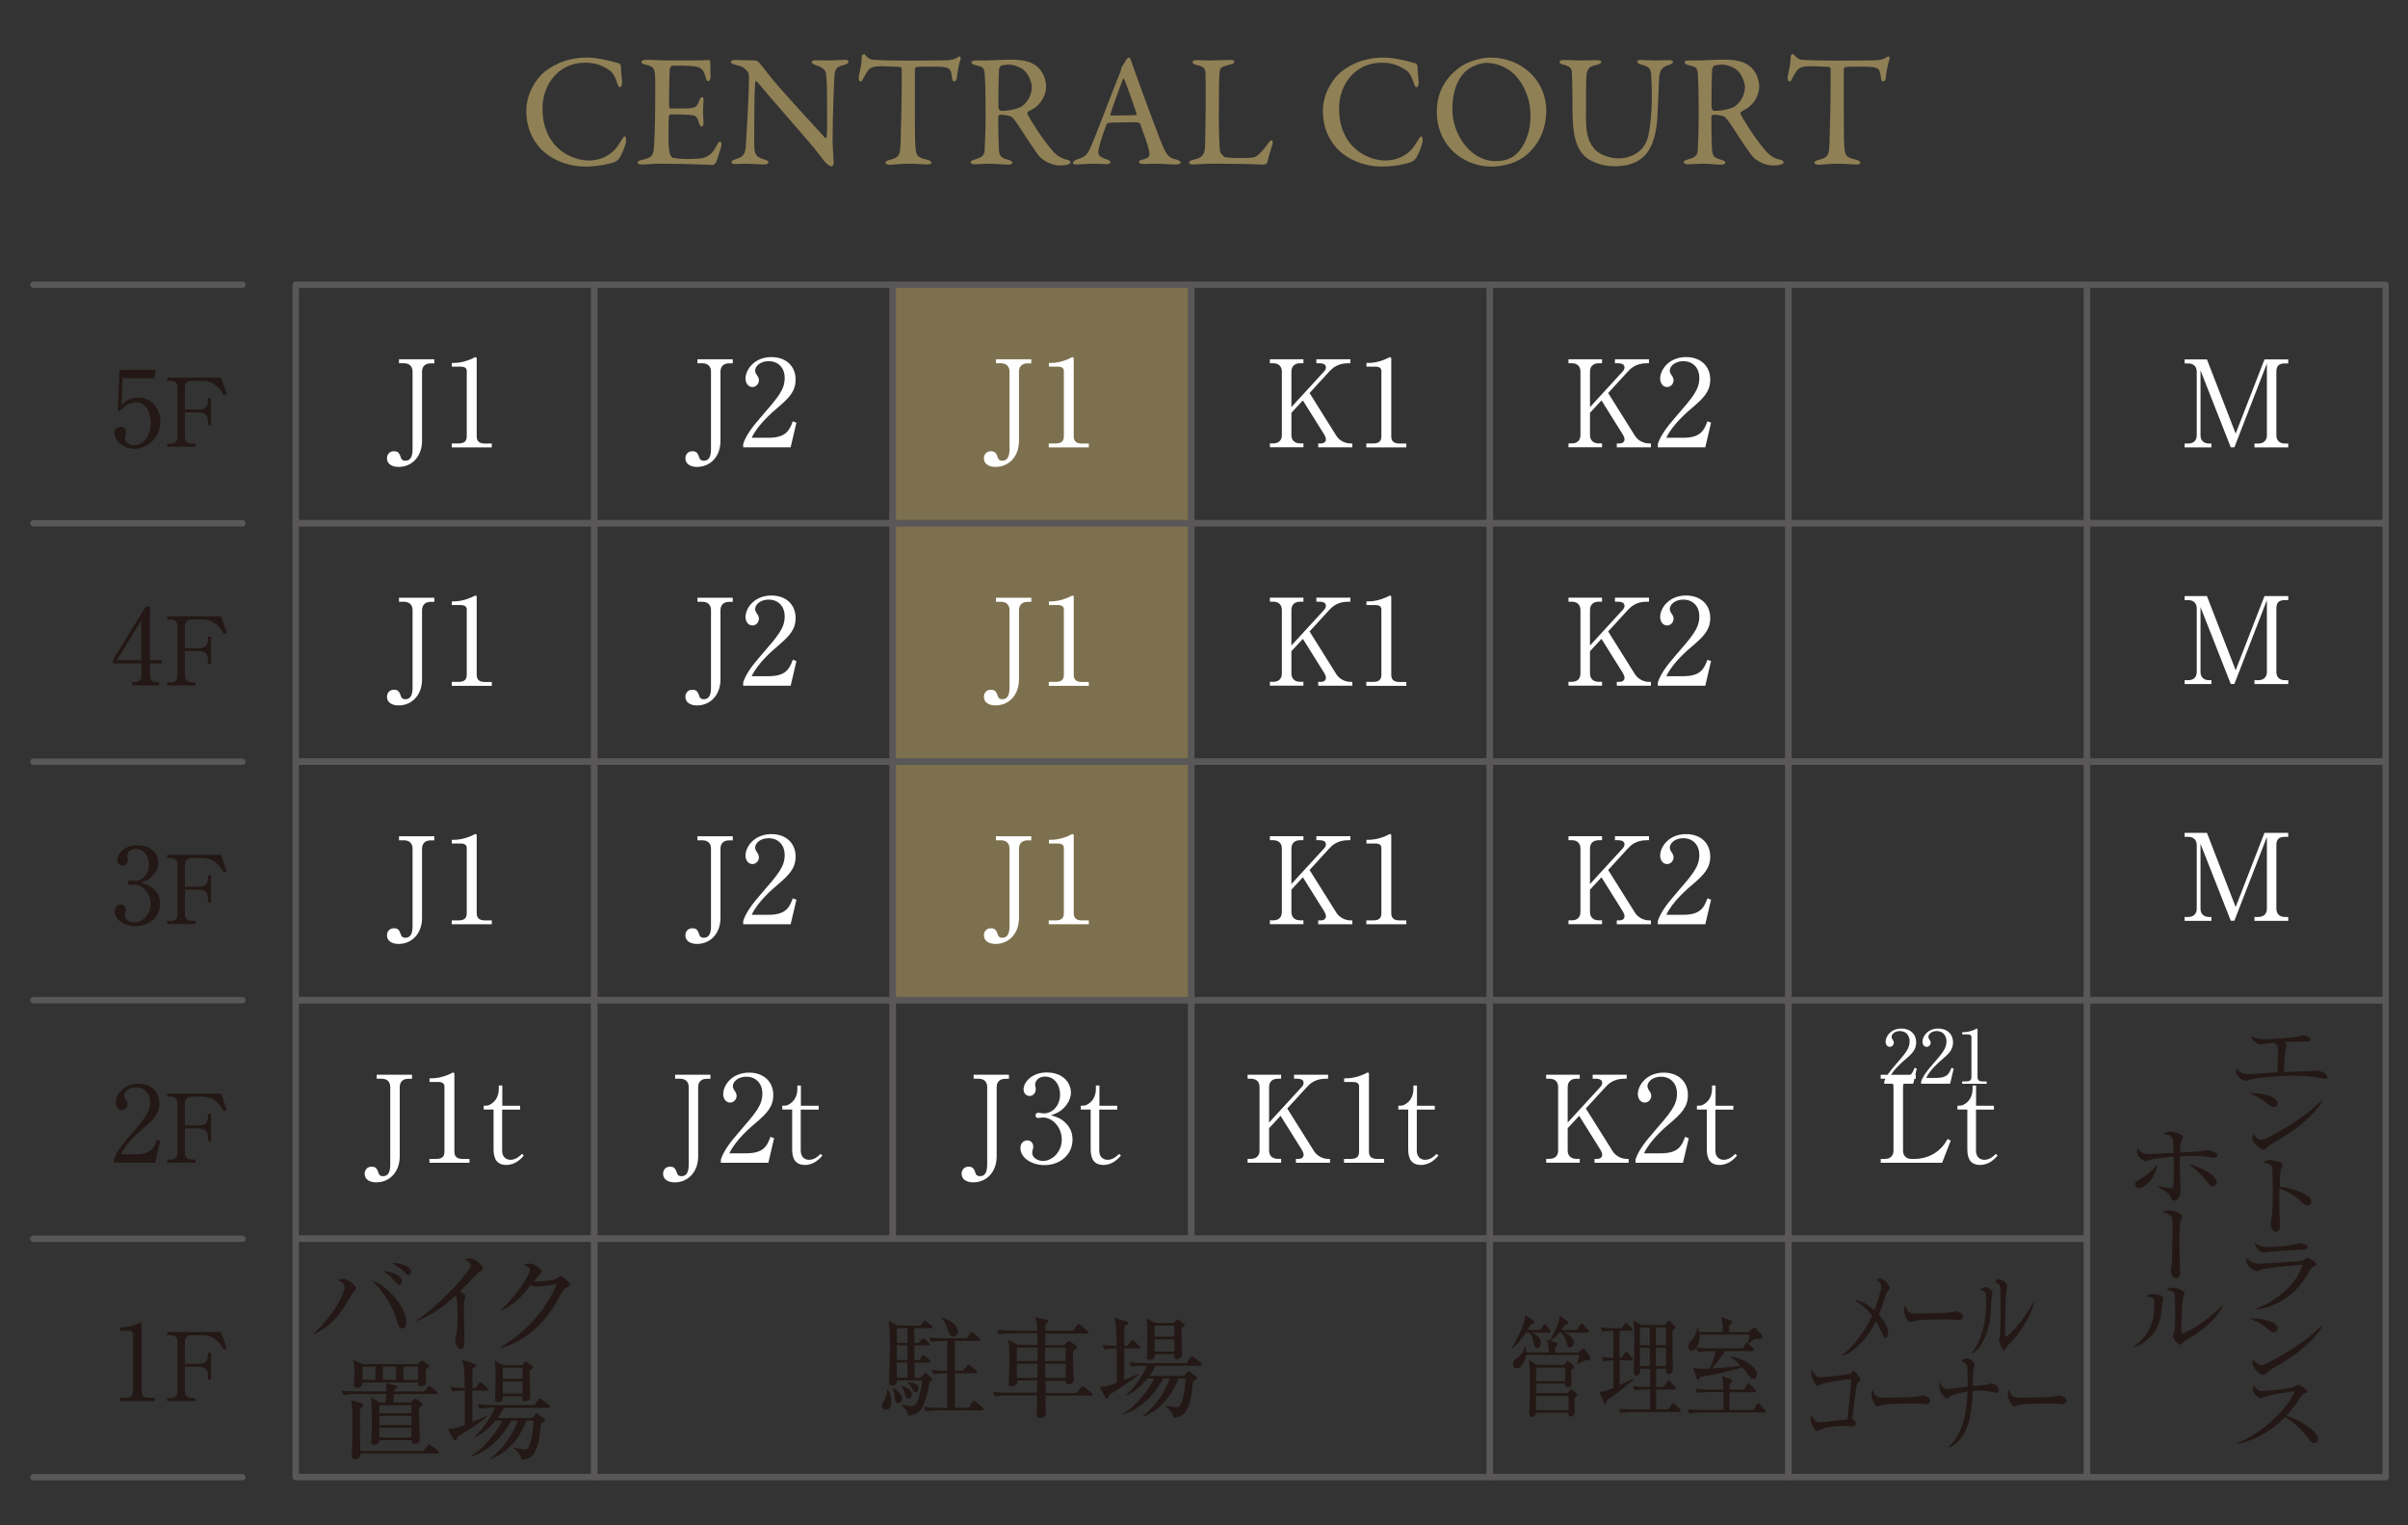 <?xml version="1.0" encoding="UTF-8"?>
<svg id="ol" xmlns="http://www.w3.org/2000/svg" viewBox="0 0 300 190">
  <rect x="0" y="0" width="300" height="190" fill="#333333" stroke="none"/>
  <defs>
    <style>
      .cls-1 {
        opacity: .8;
      }

      .cls-1, .cls-2, .cls-3, .cls-4 {
        stroke-width: 0px;
      }

      .cls-1, .cls-3 {
        fill: #908055;
      }

      .cls-5 {
        fill: none;
        stroke: #595757;
        stroke-linecap: round;
        stroke-linejoin: round;
        stroke-width: .79px;
      }

      .cls-2 {
        fill: #231815;
      }

      .cls-4 {
        fill: #fff;
      }
    </style>
  </defs>
  <rect class="cls-1" x="111.23" y="35.47" width="36.85" height="89.11"/>
  <g>
    <path class="cls-3" d="m75.55,7.49c.52.08,1.22.34,1.52.38.1,0,.3.14.3.6,0,.42.1,1.3.14,1.74.02.42-.14.66-.3.66-.1,0-.22-.22-.32-.52-.18-.7-.56-1.3-.82-1.5-1.1-.82-2.12-1.04-3.2-1.04-3.22,0-5.28,2.66-5.28,5.68,0,1.34.26,2.42.7,3.3,1.12,2.3,3.44,3.2,5.06,3.2.38,0,1.36-.06,2.18-.54.88-.46,1.38-1.1,1.86-1.94.26-.42.34-.52.42-.52.2,0,.22.44.18.66-.06.5-.52,1.56-.8,2.02-.08.18-.42.42-.62.52-.32.14-1.94.56-3.64.56-2.82,0-4.88-1.4-5.68-2.34-.76-.88-1.68-2.32-1.68-4.6s1.36-4.1,2.2-4.8c1.72-1.4,3.58-1.84,5.42-1.84.7,0,1.6.14,2.36.32Z"/>
    <path class="cls-3" d="m86.47,7.53c.66,0,1.54-.02,1.84-.06.06-.02.16.12.18.22,0,.92.04,1.5.04,1.9,0,.28-.12.52-.3.52s-.28-.28-.32-.48c-.26-1.06-.7-1.26-1.34-1.36-.52-.08-1.96-.12-2.84-.08-.04,0-.26.1-.3.56-.04.5-.1,4.26-.06,4.56.02.08.04.2.14.2h1.3c1.88,0,1.96-.08,2.32-1,.12-.3.24-.42.36-.42.14,0,.18.28.16.44-.04.56-.06.96-.06,1.44,0,.54.04.82.06,1.22.02.36-.08.58-.22.58s-.28-.22-.34-.44c-.28-.92-.36-.98-1.58-1.04-.64-.04-1.44-.04-1.98-.04-.08,0-.18.14-.18.18-.08.42-.06,2.28-.06,3.14,0,.58.08,1.34.2,1.66.08.24.24.4.38.44.34.06,1.02.14,1.82.14.24,0,1.46-.02,1.9-.14.64-.16,1.18-.54,1.66-1.48.22-.44.34-.56.46-.56.14,0,.2.32.16.54-.02.16-.58,1.96-.72,2.14-.06.08-.24.24-.34.24-.22,0-3.24-.16-6.5-.16-1.06,0-1.5.1-2.26.1-.38,0-.6-.04-.6-.26,0-.14.24-.24.56-.32,1-.24,1.38-.38,1.46-1.46.06-.84.16-3.2.16-5.68s.02-2.8-.02-3.38c-.04-.88-.24-1.12-1.12-1.32-.42-.1-.58-.18-.58-.34,0-.18.28-.28.56-.28.94,0,1.72.08,3.06.08h2.94Z"/>
    <path class="cls-3" d="m91.71,7.47c.44,0,1.42.06,2.44.06.12,0,.3.14.42.26.3.36.8.96,1.58,1.98.9,1.14,5.3,5.94,6.64,7.4.12.12.2-.08.2-.14.1-.64.04-2.8.04-5.68,0-.68-.04-1.38-.1-2-.02-.42-.16-.9-1.26-1.22-.4-.12-.54-.28-.54-.44,0-.14.28-.18.52-.18.52,0,1.08.02,1.72.02.72,0,1.36-.08,1.88-.08.34,0,.46.06.46.22,0,.12-.12.3-.48.4-.86.2-1.22.38-1.28,1.46-.04.72-.22,4.66-.22,8.1,0,.84.14,2.34.14,2.66,0,.2-.1.42-.28.42-.28,0-.72-.4-.9-.64-.34-.42-.7-.94-1.24-1.6-1.88-2.24-5.34-6.14-7.14-8.3-.08-.1-.22-.06-.22.04-.02.54-.08,1.1-.1,2.66,0,1.8-.06,4.88-.02,5.5.08.92.3,1.22,1.26,1.5.42.1.5.24.5.36,0,.2-.26.26-.64.26-.58,0-1.42-.1-2.14-.1-.44,0-.96.04-1.3.04-.28,0-.52-.02-.52-.22,0-.16.2-.28.4-.34.94-.32,1.32-.4,1.4-1.88.1-1.62.38-6.42.38-8.08,0-.72-.1-.9-.14-.96-.56-.66-.78-.68-1.68-.92-.22-.06-.44-.16-.44-.32s.2-.24.66-.24Z"/>
    <path class="cls-3" d="m117.92,7.51c.72-.04,1.08-.16,1.36-.36.14-.08.2-.12.28-.12.1,0,.18.18.08.46-.2.62-.32,1.24-.44,2.28-.02.18-.18.38-.34.38-.14,0-.22-.14-.28-.64-.12-1.04-.38-1.14-1.62-1.2-.34-.02-2.56-.02-2.8.04-.1.02-.18.22-.18.26v4.9c0,2.32,0,4.22.08,4.96.1.9.2,1.14,1.44,1.42.26.06.54.22.54.36,0,.22-.36.24-.56.24-.16,0-1.4-.1-2.28-.1-1,0-2.02.14-2.28.14-.4,0-.6-.12-.6-.24,0-.14.2-.3.38-.34,1.4-.32,1.44-.66,1.5-2.16.04-1.18.14-5.26.14-6.8v-2.38c0-.16-.1-.26-.16-.26-.4-.06-2.16-.1-2.48-.1-.76,0-1.18.12-1.48.46-.08.06-.32.38-.66,1.04-.18.42-.3.4-.38.4-.12,0-.2-.26-.2-.46,0-.38.38-1.46.38-2.64,0-.14.18-.32.3-.32.1,0,.1.14.32.32.06.06.38.36.68.38.52.06,2.12.12,4.68.12,1.04,0,3.76-.02,4.58-.04Z"/>
    <path class="cls-3" d="m128.71,13.57c-.1.06-.48.24-.62.34-.06.04-.12.22-.08.3.2.48,1.88,3.18,3.1,4.54.54.64,1.08,1,1.96,1.18.16.04.32.2.32.28,0,.12-.16.2-.28.26-.24.1-.68.14-1.1.14-.94,0-2.08-.56-2.66-1.3-.7-.96-1.72-2.5-2.52-3.76-.28-.42-.68-.92-.8-1-.08-.08-.82-.26-1.42-.26-.14,0-.24.18-.24.24-.02.34.02,2.88.08,4.04.04.84.26,1.12,1.2,1.34.34.1.48.24.48.34,0,.2-.38.26-.48.26-.84,0-1.22-.12-2.58-.12-.36,0-1.4.08-1.62.08-.26,0-.52-.08-.52-.28,0-.16.18-.2.44-.3.88-.28,1.24-.4,1.3-1.16.04-.62.12-2.74.12-3.94,0-3.08-.04-4.9-.12-5.68-.08-.74-.26-.78-1.16-1-.3-.08-.48-.18-.48-.34,0-.14.1-.24.54-.24h1.12c.74,0,2.16-.1,3.24-.1,1.38,0,2.46.18,3.26.84.66.54,1.14,1.54,1.14,2.5,0,1.08-.64,2.2-1.62,2.8Zm-1.06-4.76c-.48-.46-1.34-.76-1.98-.76-.1,0-.74.04-.96.14-.1.04-.24.34-.24.42-.06.7-.12,4.56-.06,4.9.04.16.2.3.32.3,1.16,0,2.22-.34,2.5-.52.54-.34,1.32-1.22,1.32-2.48,0-.48-.32-1.42-.9-2Z"/>
    <path class="cls-3" d="m140.97,7.69c.16.54.5,1.44.88,2.48,1.04,2.92,2.54,6.88,2.88,7.7.66,1.64.98,1.8,1.88,2.02.32.1.48.2.48.34s-.14.26-.64.26c-.66,0-1.64-.1-2.52-.1-.64,0-.92.04-1.42.04s-.62-.14-.62-.24.12-.26.48-.32c.96-.2.88-.6.8-1.02-.16-.82-.66-2.14-1.12-3.42-.02-.08-.1-.2-.68-.2-1.1,0-2.86.02-3.28.08-.08,0-.18.1-.22.16-.52,1.3-1.04,3-1.04,3.5,0,.24.08.58.98.86.34.1.54.22.54.36,0,.2-.3.26-.56.26-.34,0-.84-.06-1.58-.06s-1.78.1-2.08.1c-.36,0-.46-.08-.46-.2s.14-.3.44-.4c1-.34,1.26-.4,1.84-1.7.46-1.02,2.74-7.06,3.62-9.22.08-.16.12-.32.12-.42,0-.06,0-.1.04-.16.18-.24.46-.76.6-.98.14-.16.22-.24.32-.24.08,0,.16.08.32.52Zm.64,6.48c-.34-1.02-1.38-4.02-1.56-4.3-.06-.12-.1-.14-.16,0-.36.96-1.4,3.76-1.56,4.38-.02.08.02.14.1.14.8-.02,2.46,0,3.12-.06.02,0,.08-.1.06-.16Z"/>
    <path class="cls-3" d="m149.17,7.49c.54,0,.9.04,1.48.04.78,0,2.14-.06,2.62-.06.36,0,.5.08.5.22s-.16.26-.46.34c-1.16.26-1.3.48-1.34.78-.12.9-.12,2.92-.12,5.88,0,1.56.06,3.48.14,4.14.04.28.52.74.68.76.52.08,1.26.1,1.92.1.56,0,1.12-.02,1.42-.06.16-.02.4-.02.8-.38.28-.28.6-.58,1.14-1.34.22-.36.4-.44.5-.44s.16.22.08.54c-.32.98-.46,1.4-.62,2.16-.02.22-.4.34-.48.34-.24,0-2.06-.12-6.12-.12-1.36,0-2.3.1-2.58.1-.38,0-.58-.04-.58-.22,0-.14.16-.3.48-.36,1.1-.22,1.38-.6,1.48-1.38.04-.5.1-3.68.1-6.58,0-.8,0-2.18-.02-2.84-.02-.44-.12-.82-1.06-1-.4-.08-.56-.24-.56-.38s.16-.24.6-.24Z"/>
    <path class="cls-3" d="m174.79,7.49c.52.08,1.22.34,1.52.38.1,0,.3.14.3.6,0,.42.1,1.3.14,1.74.02.42-.14.66-.3.66-.1,0-.22-.22-.32-.52-.18-.7-.56-1.3-.82-1.5-1.1-.82-2.12-1.04-3.2-1.04-3.22,0-5.28,2.66-5.28,5.68,0,1.34.26,2.42.7,3.3,1.12,2.3,3.44,3.2,5.06,3.2.38,0,1.36-.06,2.18-.54.88-.46,1.38-1.1,1.86-1.94.26-.42.34-.52.42-.52.2,0,.22.44.18.66-.06.5-.52,1.56-.8,2.02-.08.18-.42.42-.62.52-.32.14-1.94.56-3.64.56-2.82,0-4.88-1.4-5.68-2.34-.76-.88-1.68-2.32-1.68-4.6s1.36-4.1,2.2-4.8c1.72-1.4,3.58-1.84,5.42-1.84.7,0,1.6.14,2.36.32Z"/>
    <path class="cls-3" d="m192.64,13.79c0,2.8-1.38,4.76-2.84,5.8-1.26.88-2.92,1.16-3.94,1.16-2.04,0-3.98-.88-5.2-2.28-1.06-1.18-1.66-2.8-1.66-4.52,0-2.46,1.08-4.16,2.6-5.38.98-.8,2.7-1.4,4.1-1.4,3.84,0,6.94,2.82,6.94,6.62Zm-10.14-4.82c-.88.86-1.56,2.36-1.56,4.7,0,2.98,2.2,6.4,5.4,6.4,1.66,0,2.42-.72,2.64-.96.8-.72,1.7-2.34,1.7-4.72,0-2.18-.94-4.28-2.42-5.48-.82-.66-2.08-1.08-3-1.08-.84,0-2.06.44-2.76,1.14Z"/>
    <path class="cls-3" d="m194.87,7.47c.84,0,1.32.06,2.06.06s1.5-.04,1.94-.04c.38,0,.62.06.62.22s-.22.3-.6.38c-.72.14-1.1.34-1.22,1.14-.1.66-.08,2.74-.08,5.58,0,2.26.5,3.12,1.12,3.82.56.62,1.86,1.1,2.9,1.1,1.3,0,3.24-.6,3.74-2.8.24-1.06.44-2.74.44-5.02,0-1.3-.06-2.34-.08-2.58-.06-.76-.2-1.04-1.32-1.3-.2-.04-.42-.22-.42-.36,0-.12.12-.2.46-.2.5,0,1.06.06,1.7.06.82,0,1.24-.04,1.8-.04.32,0,.5.06.5.22,0,.12-.16.26-.44.36-.86.24-1.26.58-1.3,1.84-.02.86-.14,3.08-.18,4.12-.1,3.48-1.06,5.24-2.5,6.04-.92.52-2,.64-2.88.64-1.8,0-3.14-.74-3.62-1.18-1.12-1.06-1.6-2.52-1.6-5.88,0-2.88-.06-4.48-.08-4.74-.04-.38-.32-.7-1.08-.86-.24-.06-.46-.16-.46-.34,0-.16.26-.24.58-.24Z"/>
    <path class="cls-3" d="m217.55,13.57c-.1.06-.48.24-.62.34-.06.04-.12.22-.08.3.2.48,1.88,3.18,3.1,4.54.54.64,1.08,1,1.96,1.18.16.04.32.2.32.28,0,.12-.16.2-.28.26-.24.1-.68.14-1.1.14-.94,0-2.08-.56-2.66-1.3-.7-.96-1.72-2.5-2.52-3.76-.28-.42-.68-.92-.8-1-.08-.08-.82-.26-1.42-.26-.14,0-.24.18-.24.24-.02.34.02,2.88.08,4.04.04.84.26,1.12,1.2,1.34.34.1.48.24.48.34,0,.2-.38.26-.48.26-.84,0-1.22-.12-2.58-.12-.36,0-1.4.08-1.62.08-.26,0-.52-.08-.52-.28,0-.16.18-.2.44-.3.88-.28,1.24-.4,1.3-1.16.04-.62.12-2.74.12-3.94,0-3.08-.04-4.9-.12-5.68-.08-.74-.26-.78-1.16-1-.3-.08-.48-.18-.48-.34,0-.14.1-.24.54-.24h1.12c.74,0,2.16-.1,3.24-.1,1.38,0,2.46.18,3.26.84.66.54,1.14,1.54,1.14,2.5,0,1.08-.64,2.2-1.62,2.8Zm-1.06-4.76c-.48-.46-1.34-.76-1.98-.76-.1,0-.74.04-.96.14-.1.04-.24.34-.24.42-.06.7-.12,4.56-.06,4.9.04.16.2.3.32.3,1.16,0,2.22-.34,2.5-.52.54-.34,1.32-1.22,1.32-2.48,0-.48-.32-1.42-.9-2Z"/>
    <path class="cls-3" d="m233.65,7.51c.72-.04,1.08-.16,1.36-.36.14-.08.2-.12.28-.12.1,0,.18.18.08.46-.2.62-.32,1.24-.44,2.28-.02.18-.18.38-.34.38-.14,0-.22-.14-.28-.64-.12-1.04-.38-1.14-1.62-1.2-.34-.02-2.56-.02-2.8.04-.1.02-.18.22-.18.26v4.9c0,2.32,0,4.22.08,4.96.1.9.2,1.14,1.44,1.42.26.06.54.22.54.36,0,.22-.36.24-.56.24-.16,0-1.4-.1-2.28-.1-1,0-2.02.14-2.28.14-.4,0-.6-.12-.6-.24,0-.14.2-.3.38-.34,1.4-.32,1.44-.66,1.5-2.16.04-1.18.14-5.26.14-6.8v-2.38c0-.16-.1-.26-.16-.26-.4-.06-2.16-.1-2.48-.1-.76,0-1.18.12-1.48.46-.08.06-.32.38-.66,1.04-.18.42-.3.4-.38.4-.12,0-.2-.26-.2-.46,0-.38.38-1.46.38-2.64,0-.14.18-.32.3-.32.1,0,.1.14.32.32.06.06.38.36.68.38.52.06,2.12.12,4.68.12,1.04,0,3.76-.02,4.58-.04Z"/>
  </g>
  <g>
    <path class="cls-2" d="m289.71,134.39c-.15,0-.8-.15-.94-.17-.89-.14-2.18-.23-3.07-.23-1.42,0-4.28.21-5.25.45-.11.02-.63.21-.68.21-.4,0-1.19-.67-1.19-1.19,0-.12.03-.21.08-.35.15.21.5.7,1.42.7.1,0,1.5-.1,1.69-.11.31-.02,1.69-.11,1.96-.13.07-1.72.08-2.08.08-2.36,0-1.02-.18-1.13-.49-1.31-.85.09-.89.09-1.28.14-.07.01-.38.05-.42.05-.4,0-1.12-.56-1.15-1.04.64.41,1.49.41,1.71.41.48,0,3.68-.2,4.12-.33.08-.02.44-.16.52-.16.14,0,1.05.17,1.05.52,0,.23-.33.24-.44.24-1.12,0-2.17.02-2.88.07.33.22.37.24.37.34,0,.09-.16.49-.18.58-.05.32-.05.4-.22,2.81,2.05-.07,2.26-.08,2.73-.08.59,0,.64,0,.8-.02.11-.01.5-.08.57-.08.45,0,1.34.4,1.34.81,0,.12-.07.23-.26.23Z"/>
    <path class="cls-2" d="m283.26,137.9c-.23,0-.4-.13-.83-.48-.95-.77-1.72-1.06-2.24-1.24,1.64-.09,3.57.38,3.57,1.29,0,.24-.23.44-.5.44Zm1.19,3.74c-.29.17-1.57.92-1.8,1.1-.07.05-.37.33-.44.38-.05.04-.16.07-.23.07-.48,0-1.38-.92-1.38-1.43,0-.2.08-.36.14-.48.31.49.71.72,1,.72.45,0,2.57-1.25,3.15-1.61,2.2-1.34,3.25-2.28,4.35-3.29l.07.03c-.33.79-1.86,2.67-4.86,4.51Z"/>
    <path class="cls-2" d="m287.49,150.18c-.21,0-.38-.14-.6-.33-1.25-1.11-1.96-1.5-2.91-1.79,0,.42-.03,2.32-.01,2.71,0,.28.08,1.54.08,1.79,0,.23,0,.87-.53.87-.45,0-.64-.63-.64-.92,0-.16.01-.26.1-.73.16-.86.18-2.58.18-3.51,0-.47-.01-2.64-.12-2.98-.08-.24-.38-.35-1.09-.54.27-.13.6-.26.9-.26.21,0,1.54.23,1.54.58,0,.09-.16.46-.19.54-.15.41-.18,1.67-.19,2.2,1.39.17,2.77.65,3.52,1.18.25.17.41.45.41.73,0,.36-.27.46-.44.46Z"/>
    <path class="cls-2" d="m288.21,157.78c-.26.11-.29.15-.46.48-2.21,4.23-5.88,4.77-6.63,4.83l-.03-.08c.85-.28,4.67-2,5.78-5.46-.4.02-4.32.31-5.2.61-.08.03-.41.2-.49.2-.34,0-1.34-.64-1.34-1.3,0-.1.01-.18.1-.37.23.28.7.71,1.42.71.65,0,5.27-.28,5.47-.36.12-.04.5-.39.61-.39.15,0,1.16.58,1.16.83,0,.14-.18.22-.4.3Zm-1.64-2.11c-1.05.04-3.26.2-3.57.24-.67.08-.74.09-.96.09-.44,0-1.09-.49-1.09-1.18.6.45,1.02.51,1.77.51.91,0,2.67-.15,3.25-.36.27-.1.31-.12.44-.12.25,0,1.12.15,1.12.49,0,.22-.18.29-.96.33Z"/>
    <path class="cls-2" d="m283.26,165.95c-.23,0-.4-.13-.83-.48-.95-.77-1.72-1.06-2.24-1.24,1.64-.09,3.57.38,3.57,1.29,0,.24-.23.44-.5.44Zm1.19,3.74c-.29.17-1.57.92-1.8,1.1-.07.05-.37.33-.44.38-.05.04-.16.07-.23.07-.48,0-1.38-.92-1.38-1.43,0-.2.08-.36.14-.48.31.49.71.72,1,.72.45,0,2.57-1.25,3.15-1.61,2.2-1.34,3.25-2.28,4.35-3.29l.07.03c-.33.79-1.86,2.67-4.86,4.51Z"/>
    <path class="cls-2" d="m288.31,179.75c-.29,0-.44-.19-.56-.35-1.09-1.44-1.84-2.16-3.06-2.88-2.43,2.44-4.75,3.13-6.03,3.33v-.09c3.15-1.11,6.48-4.45,7.23-6.47-.52.05-2.78.39-3.52.62-.12.04-.63.26-.74.26-.2,0-.96-.53-.96-1.1,0-.22.05-.36.12-.47.52.65.75.67,1.02.67.38,0,3.34-.23,3.9-.49.1-.04.52-.31.63-.31.15,0,1.16.69,1.16.87,0,.12-.1.14-.53.27-.09.03-.11.05-.29.32-.6.93-.94,1.46-1.81,2.4,1.64.58,3.9,1.87,3.9,2.9,0,.29-.15.51-.48.51Z"/>
    <path class="cls-2" d="m266.5,147.99c-.48,0-.49-.4-.49-.46,0-.29.07-.34.74-.73.67-.39,1.46-.96,1.99-1.79-.22,2.06-1.72,2.97-2.24,2.97Zm9.48-3.78c-.1,0-1.51-.19-1.81-.2-.65-.03-1.1-.03-1.32-.03-.63,0-1,.02-1.26.03,0,.19-.03,1.19-.03,1.37,0,.45.1,2.39.1,2.79,0,.95-.37,1.38-.74,1.38-.31,0-.42-.24-.55-.53-.08-.17-.15-.28-.37-.45-.4-.27-.79-.53-1.15-.75l.03-.08c.53.13,1.38.28,1.68.28.16,0,.19-.09.21-.22.07-.93.04-2.72.03-3.73-2.18.23-2.52.25-3.03.45-.08.03-.35.13-.42.13-.21,0-1.12-.52-1.12-1.18,0-.15.03-.28.07-.45.48.63.85.74,1.34.74.27,0,2.81-.13,3.15-.15-.03-1.46-.04-1.61-.15-1.87-.15-.34-.71-.45-1.15-.51.44-.22.66-.29.89-.29.3,0,1.61.34,1.61.7,0,.03-.16.35-.21.42-.15.28-.15.59-.18,1.51,1.06-.05,2.43-.13,2.77-.2.1-.02.48-.12.56-.12.14,0,.59.11.83.21.23.09.49.21.49.47,0,.15-.1.26-.27.26Zm-.31,3.58c-.26,0-.3-.05-.68-.57-.71-.93-1.23-1.42-2.32-2.2,1.43.32,3.49,1.34,3.49,2.25,0,.22-.15.51-.49.51Z"/>
    <path class="cls-2" d="m271.71,151.93c-.18.37-.18,2.26-.18,2.79,0,.19.03,2.23.04,2.56.03.63.04,1.01.04,1.19,0,.16,0,.74-.5.74s-.68-.65-.68-.95c0-.07.15-.94.16-1.11.03-.39.08-3.76.08-4.04,0-1.46-.04-1.55-.34-1.75-.34-.24-.76-.3-.94-.34.14-.08.42-.25.9-.25.52,0,1.61.44,1.61.76,0,.06-.16.35-.19.4Z"/>
    <path class="cls-2" d="m269.38,162.23c-.03.25-.14,1.37-.16,1.6-.36,2.34-2.12,3.58-3.27,3.97l-.07-.07c2.52-1.9,2.52-4.25,2.52-5.16s-.01-.9-1.05-1.12c.22-.12.52-.28.9-.28.36,0,1.28.24,1.28.54,0,.09-.14.45-.15.52Zm3.31,4.5c-.46.26-.5.3-.86.61-.07.05-.19.16-.27.16-.26,0-.87-.89-.87-1.04,0-.08.16-.4.18-.48.12-.46.12-1.87.12-2.17,0-.4-.01-2.42-.08-2.68-.05-.2-.33-.34-.98-.51.18-.09.45-.23.76-.23.41,0,1.47.33,1.47.65,0,.1-.16.53-.19.62-.14.56-.21,3.61-.21,4.27,0,.04,0,.18.1.18.33,0,2.8-1.25,4.94-3.43l.11.07c-.93,1.79-2.89,3.21-4.21,3.97Z"/>
  </g>
  <g>
    <path class="cls-2" d="m19.06,110.65c.6.51.89,1.17.89,1.94,0,1.61-1.33,2.77-3.06,2.77-1.42,0-2.61-.8-2.61-1.85,0-.58.38-.84.75-.84.45,0,.64.38.64.66,0,.2-.04.32-.08.42-.03.08-.04.17-.04.3,0,.5.56.86,1.18.86,1.01,0,2.04-1,2.04-2.32s-1-2.4-2.05-2.4c-.08,0-.45.05-.53.05-.2,0-.29-.12-.29-.28,0-.17.13-.3.3-.3.08,0,.47.08.56.08,1.1,0,1.8-.98,1.8-2.04s-.62-1.97-1.65-1.97c-.7,0-1.06.5-1.06.88,0,.07.03.13.04.2.03.09.04.22.04.31,0,.41-.3.72-.67.72-.43,0-.66-.38-.66-.72,0-.72.84-1.83,2.52-1.83s2.62,1.05,2.62,2.2c0,.46-.17.9-.49,1.34-.54.71-1.13.93-1.67,1.11.6.18,1,.31,1.46.71Z"/>
    <path class="cls-2" d="m24.35,115.1h-3.52v-.38h.43c.52,0,.85-.29.85-.81v-6.22c0-.51-.31-.81-.85-.81h-.43v-.39h6.71l.71,2.04-.36.17c-.35-.6-1.07-1.82-2.69-1.82h-1.31c-.52,0-.85.28-.85.81v2.76h1.71c.85,0,1.16-.33,1.16-1.17v-.24h.38v3.37h-.38v-.42c0-.72-.28-1.17-1.16-1.17h-1.71v3.08c0,.51.31.81.85.81h.46v.38Z"/>
  </g>
  <g>
    <path class="cls-2" d="m19.34,144.83h-5.16v-.35c.26-.83.88-1.74,1.93-2.94,1.93-2.23,2.58-2.98,2.58-4.29,0-.98-.63-1.8-1.75-1.8-.92,0-1.47.55-1.47,1.02,0,.04,0,.21.13.41.17.26.28.41.28.66,0,.39-.32.73-.71.73-.46,0-.75-.43-.75-.92,0-.96.93-2.35,2.82-2.35,1.63,0,2.62,1.02,2.62,2.44,0,1.32-.76,2.04-1.94,3.05-.45.37-2.18,1.85-2.83,3.29h1.81c1.84,0,2.27-.71,2.66-1.79l.39.14-.63,2.69Z"/>
    <path class="cls-2" d="m24.35,144.83h-3.52v-.38h.43c.52,0,.85-.29.85-.81v-6.22c0-.51-.31-.81-.85-.81h-.43v-.39h6.71l.71,2.04-.36.17c-.35-.6-1.07-1.82-2.69-1.82h-1.31c-.52,0-.85.28-.85.81v2.76h1.71c.85,0,1.16-.33,1.16-1.17v-.24h.38v3.37h-.38v-.42c0-.72-.28-1.17-1.16-1.17h-1.71v3.08c0,.51.31.81.85.81h.46v.38Z"/>
  </g>
  <g>
    <path class="cls-2" d="m14.94,174.11h.72c.68,0,.92-.26.92-.8v-7.09c0-.41-.38-.47-.63-.47h-1v-.41h.24c1.01,0,1.98-.46,2.14-.55.09-.05.13-.08.18-.08.12,0,.14.08.14.18v8.42c0,.56.28.8.92.8h.72v.42h-4.36v-.42Z"/>
    <path class="cls-2" d="m24.35,174.53h-3.52v-.38h.43c.52,0,.85-.29.85-.81v-6.22c0-.51-.31-.81-.85-.81h-.43v-.39h6.71l.71,2.04-.36.17c-.35-.6-1.07-1.82-2.69-1.82h-1.31c-.52,0-.85.28-.85.81v2.76h1.71c.85,0,1.16-.33,1.16-1.17v-.24h.38v3.37h-.38v-.42c0-.72-.28-1.17-1.16-1.17h-1.71v3.08c0,.51.31.81.85.81h.46v.38Z"/>
  </g>
  <g>
    <path class="cls-4" d="m238.36,134.99h-3.61v-.25c.18-.58.62-1.22,1.35-2.05,1.35-1.56,1.81-2.08,1.81-3,0-.69-.44-1.26-1.22-1.26-.64,0-1.03.39-1.03.72,0,.03,0,.15.09.28.12.18.19.28.19.46,0,.27-.22.51-.5.51-.32,0-.52-.3-.52-.64,0-.67.65-1.64,1.97-1.64,1.14,0,1.84.72,1.84,1.71,0,.93-.53,1.43-1.36,2.14-.31.26-1.53,1.29-1.98,2.3h1.27c1.29,0,1.59-.5,1.86-1.26l.28.1-.44,1.88Z"/>
    <path class="cls-4" d="m242.95,134.99h-3.61v-.25c.18-.58.62-1.22,1.35-2.05,1.35-1.56,1.81-2.08,1.81-3,0-.69-.44-1.26-1.22-1.26-.64,0-1.03.39-1.03.72,0,.03,0,.15.09.28.12.18.19.28.19.46,0,.27-.22.51-.5.51-.32,0-.52-.3-.52-.64,0-.67.65-1.64,1.97-1.64,1.14,0,1.84.72,1.84,1.71,0,.93-.53,1.43-1.36,2.14-.31.26-1.53,1.29-1.98,2.3h1.27c1.29,0,1.59-.5,1.87-1.26l.28.1-.44,1.88Z"/>
    <path class="cls-4" d="m244.47,134.7h.5c.48,0,.64-.18.64-.56v-4.96c0-.28-.27-.33-.44-.33h-.7v-.28h.17c.71,0,1.39-.32,1.5-.38.06-.04.09-.06.13-.06.08,0,.1.06.1.13v5.89c0,.39.19.56.64.56h.5v.29h-3.05v-.29Z"/>
  </g>
  <path class="cls-4" d="m282.41,104.28l-4.04,10.41h-.45l-3.77-9.58v8.07c0,.68.42,1.04,1.07,1.04h.29v.48h-3.34v-.48h.44c.63,0,1.07-.34,1.07-1.04v-7.9c0-.67-.42-1.04-1.07-1.04h-.44v-.5h2.78l3.58,9.24,3.59-9.24h2.96v.5h-.41c-.83,0-1.07.38-1.07,1.04v7.9c0,.65.39,1.04,1.07,1.04h.41v.48h-4.21v-.48h.47c.65,0,1.08-.36,1.08-1.04v-8.89Z"/>
  <path class="cls-4" d="m282.41,74.79l-4.04,10.41h-.45l-3.77-9.58v8.07c0,.68.42,1.04,1.07,1.04h.29v.48h-3.34v-.48h.44c.63,0,1.07-.34,1.07-1.04v-7.9c0-.67-.42-1.04-1.07-1.04h-.44v-.5h2.78l3.58,9.24,3.59-9.24h2.96v.5h-.41c-.83,0-1.07.38-1.07,1.04v7.9c0,.65.39,1.04,1.07,1.04h.41v.48h-4.21v-.48h.47c.65,0,1.08-.36,1.08-1.04v-8.89Z"/>
  <path class="cls-4" d="m282.41,45.31l-4.04,10.41h-.45l-3.77-9.58v8.07c0,.68.42,1.04,1.07,1.04h.29v.48h-3.34v-.48h.44c.63,0,1.07-.34,1.07-1.04v-7.9c0-.67-.42-1.04-1.07-1.04h-.44v-.5h2.78l3.58,9.24,3.59-9.24h2.96v.5h-.41c-.83,0-1.07.38-1.07,1.04v7.9c0,.65.39,1.04,1.07,1.04h.41v.48h-4.21v-.48h.47c.65,0,1.08-.36,1.08-1.04v-8.89Z"/>
  <g>
    <path class="cls-2" d="m193.04,166h-2.19c.74.37,1.11.71,1.11,1.28,0,.12-.03.64-.43.64-.32,0-.37-.27-.47-.71-.05-.23-.2-.87-.49-1.21h-.47c-.65.95-1.07,1.5-1.78,2.03l-.03-.05c.59-.91,1.76-3.19,1.72-4.16l1.04.65c.05.04.1.1.1.19,0,.12-.12.21-.44.35-.2.33-.28.45-.4.65h1.58l.37-.53c.07-.1.12-.16.17-.16.07,0,.14.08.2.14l.46.53c.06.07.11.12.11.2,0,.14-.09.15-.16.15Zm4.62,3.43c-.2,0-.28.04-.53.18-.09.05-.55.31-.66.37l-.02-.07c.13-.38.25-.78.34-1.13h-6.67c0,.05-.27,1.66-1.17,1.66-.34,0-.45-.26-.45-.5,0-.39.22-.54.37-.65.25-.18.92-.68,1.13-1.61l.09.04c.02.19.05.37.04.74h2.83c.01-.68-.12-1.29-.27-1.59l.39.11c.34-.56,1.16-1.99,1.25-3.09l.95.7c.07.04.09.11.09.15,0,.14-.04.16-.38.3-.25.35-.33.45-.47.63h1.91l.46-.64c.07-.09.12-.16.17-.16s.13.07.2.14l.6.64c.04.05.11.12.11.2,0,.15-.11.15-.16.15h-2.96c.48.22,1.21.54,1.21,1.25,0,.34-.23.6-.46.6s-.26-.08-.54-.9c-.1-.3-.28-.67-.52-.95h-.29c-.45.52-.84.84-1.07,1.02l.72.22c.07.01.14.07.14.18,0,.12-.1.2-.31.4v.67h2.89l.45-.39c.05-.04.14-.12.19-.12.09,0,.15.07.19.12l.62.86c.04.07.06.18.06.23,0,.31-.29.29-.47.29Zm-1.51,4.76c0,.27.04,1.5.04,1.74,0,.31-.24.52-.51.52s-.26-.18-.26-.48h-4.06c0,.48-.48.54-.59.54-.2,0-.25-.22-.25-.4,0-.04,0-.15.01-.3.07-.64.07-3.03.07-3.84,0-1.69-.02-1.74-.14-2.58l.94.63h3.47l.31-.4c.05-.07.11-.14.14-.14.04,0,.11.07.17.12l.49.44s.13.12.13.23c0,.1-.16.25-.36.42,0,.27.03,1.44.03,1.68,0,.37-.36.46-.47.46-.3,0-.3-.18-.3-.35v-.14h-3.64v1.19h3.95l.26-.34c.05-.08.11-.15.18-.15.05,0,.13.07.17.11l.45.4c.05.05.11.11.11.18,0,.12-.03.16-.33.45Zm-1.14-3.83h-3.64v1.68h3.64v-1.68Zm.41,3.52h-4.06v1.77h4.06v-1.77Z"/>
    <path class="cls-2" d="m201.77,165.76v3.37h.25l.42-.59c.05-.08.11-.18.17-.18.05,0,.11.05.19.15l.5.59c.04.05.1.12.1.2,0,.15-.1.15-.16.15h-1.46v3.07c.24-.12,1.44-.67,1.7-.83l.03.1c-.84.87-2.54,2.11-3.28,2.6-.02.23-.05.49-.23.49-.1,0-.15-.11-.2-.22l-.55-1.33c.09.01.14.01.21.01.44,0,.95-.21,1.55-.46v-3.42c-.39,0-.85.04-1.23.12l-.22-.55c.4.04.74.07,1.45.1v-3.37c-.64,0-1.03.04-1.39.12l-.22-.54c.57.07,1.12.1,1.68.1h.98l.34-.49c.08-.12.11-.18.17-.18.05,0,.11.04.21.15l.47.49s.11.12.11.2c0,.14-.11.15-.16.15h-1.43Zm5.5,6.99l.44-.6c.1-.14.13-.18.19-.18.04,0,.09.01.21.15l.56.6c.05.05.11.15.11.2,0,.12-.09.15-.16.15h-2.3v2.48h1.54l.43-.64c.07-.09.12-.16.17-.16s.12.05.2.14l.62.65c.04.05.11.11.11.2,0,.12-.09.14-.16.14h-6.01c-.1,0-.78,0-1.29.14l-.21-.54c.75.08,1.57.08,1.67.08h2.18v-2.48h-.64c-.27,0-.8,0-1.28.12l-.22-.54c.74.08,1.52.1,1.67.1h.47v-2.26h-1.23c.01.3.02.86-.48.86-.17,0-.32-.09-.32-.39,0-.18.04-1.02.04-1.19.01-.52.03-2.66.03-3.07,0-1.44-.03-1.81-.14-2.25l1.01.59h2.96l.32-.42c.04-.05.1-.12.15-.12s.12.05.21.14l.47.46c.05.05.12.16.12.22,0,.12-.03.15-.35.45-.01.89,0,2.29.01,3.24,0,.25.04,1.29.04,1.5,0,.48-.33.65-.53.65-.33,0-.32-.31-.29-.67h-1.27v2.26h.97Zm-2.96-7.39v2.21h1.23v-2.21h-1.23Zm0,2.53v2.26h1.23v-2.26h-1.23Zm3.25-.33v-2.21h-1.27v2.21h1.27Zm0,2.59v-2.26h-1.27v2.26h1.27Z"/>
    <path class="cls-2" d="m219.81,175.94h-8.05c-.1,0-.77,0-1.29.14l-.21-.54c.72.07,1.47.08,1.67.08h2.79c.02-.7,0-1.5,0-2.21h-1.99c-.11,0-.79,0-1.29.12l-.22-.54c.76.08,1.58.1,1.68.1h1.81c-.03-1.02-.04-1.05-.22-1.7l1.16.42c.09.03.15.11.15.19,0,.11-.09.23-.34.49-.01.12-.01.48-.01.6h1.83l.36-.63c.07-.11.11-.16.16-.16s.12.05.21.14l.67.63c.05.05.11.14.11.2,0,.11-.08.15-.16.15h-3.17v2.21h2.99l.43-.67c.07-.11.12-.16.19-.16.05,0,.12.07.19.14l.61.68c.08.08.1.14.1.2,0,.1-.05.14-.15.14Zm-1.07-9.23c-.15.08-.8.55-.93.63l-.07-.05c.03-.11.15-.57.23-1.05h-6.23c.04.82-.2,1.35-.36,1.62.75.08,1.4.1,1.66.1h4.11l.29-.54c.05-.11.1-.18.16-.18.04,0,.12.05.22.15l.61.56s.1.11.1.19c0,.09-.07.15-.16.15h-3.45c-.4.64-1.12,1.62-1.63,2.17.42-.03,2.28-.15,3.56-.34-.47-.48-.84-.83-1.24-1.06l.02-.08c1.95.31,3.25,1.44,3.25,2.21,0,.34-.2.56-.44.56-.26,0-.31-.07-.8-.72-.24-.33-.56-.65-.61-.72-1.17.44-4.09,1.05-5.22,1.21-.12.29-.18.37-.26.37s-.13-.11-.17-.22l-.46-1.32c.67.19,1.41.16,2.08.14.2-.44.57-1.35.75-2.18h-.91c-.27,0-.8.01-1.29.12l-.22-.52c-.1.22-.33.34-.52.34-.23,0-.47-.19-.47-.52s.17-.52.41-.78c.2-.23.52-.61.72-1.61h.05c.06.22.11.35.14.59h2.99c0-.54-.01-1.21-.23-1.85l1.18.38c.13.04.19.11.19.18,0,.12-.04.22-.36.44v.86h2.4l.48-.42c.13-.11.21-.16.26-.16.07,0,.12.04.23.16l.63.68c.09.1.12.19.12.29,0,.3-.25.29-.85.26Z"/>
  </g>
  <g>
    <path class="cls-2" d="m235.12,160.93c-.12.15-.19.34-.29.68-.3,1.04-.5,1.51-.76,2.17.24.26,1.18,1.33,1.18,2.26,0,.25-.1.6-.33.6-.17,0-.25-.15-.42-.54-.24-.54-.5-1.05-.79-1.53-1.4,2.85-3.21,4.01-4.18,4.33l-.04-.1c.98-.65,2.68-2.53,3.74-4.92-.63-.82-1.41-1.42-2.14-1.93.67.08,1.38.33,2.43,1.25.24-.6.86-2.48.86-2.88,0-.45-.39-.75-.61-.91.14-.07.31-.15.5-.15.44,0,1.14.82,1.14,1.19,0,.14-.05.19-.27.48Z"/>
    <path class="cls-2" d="m243.96,164.43c-.09,0-.32-.03-.33-.03-.34-.04-.44-.05-1.08-.05-2.91,0-3.77.08-4.2.25-.03.01-.33.12-.36.12-.25,0-.76-.87-.76-1.5,0-.08,0-.34.12-.65.32,1.04.62,1.04,1.61,1.04.66,0,3.76-.01,4.2-.16.06-.01.33-.12.39-.12s1.01.15,1.01.68c0,.42-.48.44-.59.44Z"/>
    <path class="cls-2" d="m248.12,161.65c-.02.31-.1,1.72-.11,2-.25,2.93-1.48,4.48-2.29,4.96l-.05-.08c1.77-2.37,1.77-5.31,1.77-6.46s0-1.13-.74-1.4c.15-.15.36-.35.63-.35.25,0,.9.3.9.68,0,.11-.1.56-.11.65Zm2.32,5.63c-.33.33-.35.38-.6.76-.05.07-.13.2-.19.2-.18,0-.61-1.12-.61-1.29,0-.1.11-.5.12-.6.09-.57.09-2.34.09-2.71,0-.5,0-3.02-.06-3.35-.04-.25-.23-.42-.69-.64.12-.11.31-.29.54-.29.29,0,1.03.41,1.03.82,0,.12-.12.67-.13.78-.09.7-.14,4.51-.14,5.34,0,.05,0,.23.07.23.23,0,1.96-1.57,3.46-4.29l.08.08c-.65,2.23-2.03,4.02-2.95,4.96Z"/>
    <path class="cls-2" d="m231.51,172.18c-.13.14-.17.21-.21.44-.15.89-.23,1.57-.54,4.12.18.05.45.26.45.56,0,.37-.25.37-.52.37-.18,0-.97-.05-1.14-.05-1.21,0-2.25.22-2.67.41-.09.04-.43.23-.51.23-.3,0-.79-.98-.79-1.51,0-.21.04-.33.07-.45.11.19.51.87,1.02.87.32,0,.73-.05,3.5-.37.29-2.82.45-4.31.45-4.84,0-.12-.04-.16-.13-.16-.71,0-3.33.48-3.55.61-.07.04-.37.22-.43.22-.32,0-.85-.9-.85-1.58,0-.22.02-.34.05-.46.25.53.6.97,1.09.97.45,0,3.44-.31,3.7-.45.08-.05.4-.37.47-.37.1,0,.78.82.78,1.09,0,.15-.05.19-.24.37Z"/>
    <path class="cls-2" d="m239.89,174.91c-.09,0-.32-.03-.33-.03-.34-.04-.44-.05-1.08-.05-2.91,0-3.77.08-4.2.25-.03.01-.33.12-.36.12-.25,0-.76-.87-.76-1.5,0-.08,0-.34.11-.65.33,1.04.62,1.04,1.61,1.04.66,0,3.76-.01,4.2-.16.06-.01.33-.12.39-.12s1.01.15,1.01.68c0,.42-.48.44-.59.44Z"/>
    <path class="cls-2" d="m248.64,173.49c-.08,0-.84-.18-.96-.2-.35-.08-.61-.08-.88-.08-.51,0-.81.03-1.04.05,0,.23-.05,1.81-.31,3.19-.23,1.23-1.03,3.23-2.62,3.86l-.02-.11c1.67-1.61,2.2-3.97,2.32-6.87-.57.08-1.87.34-2.25.67-.19.16-.21.19-.32.19-.22,0-.95-.59-.95-1.61,0-.16,0-.29.03-.42.33.71.65.87.97.87.15,0,.2,0,.66-.07.29-.04,1.6-.22,1.87-.26,0-.57.03-2-.07-2.48-.07-.35-.31-.5-.75-.68.26-.31.54-.35.64-.35.39,0,1.06.37,1.06.82,0,.11-.13.5-.16.59-.02.07-.07.97-.07,1.42,0,.35,0,.46,0,.63.17-.01,1.65-.12,1.67-.14.1-.03.53-.2.59-.2.04,0,.96.18.96.78,0,.42-.24.42-.36.42Z"/>
    <path class="cls-2" d="m256.87,174.91c-.09,0-.32-.03-.33-.03-.34-.04-.44-.05-1.08-.05-2.91,0-3.77.08-4.2.25-.03.01-.33.12-.36.12-.25,0-.76-.87-.76-1.5,0-.08,0-.34.12-.65.32,1.04.62,1.04,1.61,1.04.66,0,3.76-.01,4.2-.16.06-.01.33-.12.39-.12s1.01.15,1.01.68c0,.42-.48.44-.59.44Z"/>
  </g>
  <g>
    <path class="cls-2" d="m110.38,175.62c-.33,0-.53-.3-.53-.5,0-.18.4-.83.45-.97.04-.1.19-.46.22-1.08h.07c.44.58.46,1.47.46,1.61,0,.59-.31.94-.67.94Zm5.57-10.18h-2.03v1.83h.56l.29-.41c.05-.08.14-.16.22-.16.07,0,.16.07.25.14l.48.41c.05.04.14.12.14.2,0,.12-.12.15-.22.15h-1.71v1.81h.68l.22-.4c.04-.08.11-.19.2-.19s.16.05.26.14l.49.42c.07.07.14.12.14.21,0,.12-.11.15-.22.15h-1.77v1.88h.75l.42-.45c.05-.07.12-.14.18-.14.1,0,.18.05.23.11l.44.41c.11.09.18.19.18.29,0,.12-.14.2-.35.33-.14,1.12-.49,2.32-.74,2.86-.26.57-.7,1.21-1.91,1.32-.1-.65-.59-1.13-.78-1.29l.03-.11c.64.15.89.2,1.17.2.42,0,.64-.29.83-.83.25-.68.49-1.85.52-2.37h-3.17c0,.14,0,.33-.05.41s-.27.22-.57.22c-.33,0-.33-.2-.33-.45,0-1.25.1-3.27.1-4.52,0-.98-.03-2.06-.18-3.12l1.11.64h2.84l.35-.44c.08-.09.14-.16.21-.16.08,0,.14.05.25.14l.59.44c.05.04.14.12.14.22,0,.11-.12.14-.21.14Zm-4.02,9.35c-.38,0-.44-.42-.45-.71-.04-.54-.07-.64-.26-1.13l.08-.05c.3.14,1.1.72,1.1,1.32,0,.31-.18.57-.48.57Zm1.12-9.35h-1.32v1.83h1.32v-1.83Zm0,2.15h-1.32v1.81h1.32v-1.81Zm0,2.14h-1.32v1.88h1.32v-1.88Zm.12,4.48c-.26,0-.33-.21-.5-.74-.11-.35-.16-.44-.38-.78l.03-.07c.29.08,1.3.41,1.3,1.06,0,.3-.21.52-.44.52Zm.89-.78c-.23,0-.31-.2-.49-.59-.05-.12-.19-.29-.46-.57l.04-.08c.68.04,1.32.29,1.32.75,0,.26-.18.49-.41.49Zm8.29,2.25h-5.39c-.35,0-1,.01-1.6.12l-.27-.54c.7.07,1.39.1,2.1.1h.83v-4.29c-.42,0-1.15.01-1.71.12l-.27-.53c.76.05,1.09.07,1.98.08v-3.71h-.4c-.37,0-1.01.01-1.61.12l-.27-.54c.7.07,1.41.09,2.1.09h2.62l.38-.59c.07-.11.14-.19.2-.19s.14.04.26.15l.7.6c.07.07.14.12.14.21,0,.15-.14.15-.21.15h-2.97v3.71h1.06l.41-.56c.08-.11.12-.18.21-.18s.14.05.26.15l.71.56s.14.12.14.2c0,.15-.14.15-.22.15h-2.56v4.29h1.71l.46-.7c.07-.11.12-.18.21-.18.1,0,.16.07.25.14l.83.71c.07.05.14.12.14.2,0,.15-.14.15-.21.15Zm-3.56-9.21c-.42,0-.55-.37-.71-.87-.22-.65-.38-.97-.78-1.42l.04-.05c.94.23,2,.91,2,1.72,0,.4-.23.63-.56.63Z"/>
    <path class="cls-2" d="m135.87,173.83h-5.62c.01.49.04,1.74.04,2.23,0,.27-.29.59-.68.59-.34,0-.46-.22-.46-.44,0-.18.04-.93.04-1.08,0-.67,0-.75.01-1.31h-3.64c-.34,0-1,.01-1.6.12l-.27-.55c.85.07,1.68.1,2.09.1h3.42l.03-1.54h-2.52c.03.27.04.35-.08.48-.15.16-.41.25-.61.25-.26,0-.36-.11-.36-.34,0-.15.05-.78.05-.91.03-.68.04-1.32.04-1.98,0-1.72-.04-1.91-.16-2.55l1.28.63h2.4c0-.22-.03-1.24-.03-1.44h-3.18c-.34,0-1,.01-1.6.12l-.27-.54c.93.08,1.91.1,2.09.1h2.95c-.03-.83-.04-.93-.27-1.7l1.39.3c.14.03.26.09.26.2,0,.09-.03.14-.12.22-.11.08-.18.15-.26.25-.01.11-.01.59-.01.74h3.44l.52-.68c.09-.12.14-.16.22-.16s.16.05.26.14l.82.7c.07.05.14.14.14.2,0,.11-.12.14-.21.14h-5.18v1.44s2.33,0,2.33,0l.36-.34c.15-.14.21-.19.27-.19s.16.07.27.15l.56.44c.07.05.15.14.15.22,0,.11-.08.18-.48.44-.01.26-.03.54-.01.98,0,.39.1,2.17.1,2.52,0,.45-.38.65-.64.65-.38,0-.37-.19-.37-.44h-2.52l.03,1.54h3.81l.59-.71c.1-.11.15-.16.22-.16s.15.05.24.14l.83.71c.07.05.14.15.14.22,0,.1-.08.14-.2.14Zm-6.6-5.97h-2.58v1.68h2.58v-1.68Zm-2.58,2v1.77h2.54l.03-1.77h-2.56Zm6.07-2h-2.56v1.68h2.56v-1.68Zm0,2h-2.56l.03,1.77h2.54v-1.77Z"/>
    <path class="cls-2" d="m141.83,167.97h-1.77c-.01,1.27,0,2.62,0,3.92,1.2-.49,1.46-.61,1.76-.76l.05.1c-.67.61-2.4,1.72-3.68,2.52-.08.34-.15.45-.29.45-.11,0-.2-.16-.25-.23l-.64-1.23c.78,0,.91-.05,2.12-.48,0-1.25-.01-3.11-.01-4.29-.48,0-1.06.04-1.54.12l-.26-.54c.5.04.93.07,1.8.09-.01-.63-.04-2.4-.15-2.9-.05-.22-.11-.39-.19-.6l1.46.44c.16.05.3.08.3.23,0,.18-.26.29-.46.37-.01.38-.01,2.11-.01,2.47h.41l.38-.56c.04-.07.12-.18.19-.18.08,0,.18.07.26.15l.6.56c.11.1.14.15.14.21,0,.14-.12.15-.2.15Zm7.72,2.15h-5.57c-.31.64-.57,1.01-.78,1.27h4.35l.34-.45c.05-.08.12-.15.18-.15.07,0,.16.08.23.14l.68.5c.07.04.14.11.14.19,0,.2-.31.33-.5.41-.29,4.28-1.43,4.52-2.44,4.56-.04-.39-.21-.8-.93-1.39v-.11c.79.16,1.08.19,1.34.19.31,0,.52-.1.79-1.16.2-.78.29-1.59.31-2.41h-.89c-.85,2.38-2.63,4.18-4.41,4.76l-.05-.07c1.56-1.14,2.87-3.11,3.4-4.69h-.82c-1.09,2.03-2.85,3.83-4.95,4.47l-.04-.08c1.79-.99,3.46-3.5,3.9-4.39h-.89c-.7.89-1.57,1.62-2.56,2.13l-.07-.07c1.5-1.42,2.25-2.94,2.58-3.65h-.33c-.34,0-1,.01-1.61.12l-.27-.54c.86.07,1.71.1,2.1.1h5.03l.49-.68c.05-.07.14-.16.21-.16s.12.04.25.14l.86.68c.07.05.14.12.14.2,0,.14-.12.15-.21.15Zm-2.35-4.69c0,1.16.01,1.62.03,2.1.01.19.04,1.05.04,1.23,0,.45-.5.53-.66.53-.35,0-.34-.27-.31-.61h-2.43c0,.27.01.71-.63.71-.37,0-.37-.22-.37-.31,0-.07.03-.26.03-.3.03-.61.05-1.93.05-2.56,0-1.14-.04-1.49-.14-1.99l1.12.57h2.31l.31-.34c.07-.08.11-.12.16-.12s.11.04.19.09l.57.42c.07.04.15.11.15.19,0,.14-.22.27-.44.4Zm-.89-.31h-2.46v1.38h2.46v-1.38Zm0,1.7h-2.46v1.53h2.46v-1.53Z"/>
  </g>
  <g>
    <path class="cls-2" d="m44.1,160.83c-.23.29-1.02,1.68-1.2,1.95-.82,1.29-1.8,2.41-3.78,3.43l-.03-.12c2.56-2.26,3.83-5.1,3.83-5.68,0-.34-.12-.65-.86-.98.15-.05.42-.12.7-.12.64,0,1.62.89,1.62,1.12,0,.07-.15.26-.29.41Zm6.03,4.65c-.4,0-.48-.3-.83-1.42-.56-1.81-2.05-3.71-2.95-4.56,1.73.52,4.28,3.2,4.28,5.23,0,.37-.21.75-.5.75Zm-.37-5.41c-.19,0-.25-.07-.72-.63-.05-.07-.56-.67-1.28-1.09.86-.01,2.32.46,2.32,1.31,0,.27-.16.41-.31.41Zm1.13-1.24c-.16,0-.2-.04-.57-.44-.12-.14-.74-.68-1.51-1.06.87-.05,2.41.33,2.41,1.12,0,.26-.18.38-.33.38Z"/>
    <path class="cls-2" d="m59.8,158.39c-.12.07-.25.18-.52.42-.08.08-1.65,1.73-1.96,2.06.22.11.68.4.68.59,0,.08-.12.44-.16.5-.03.05-.04,1.13-.04,1.4,0,.61.05,3.31.05,3.86,0,.29-.04.84-.42.84-.45,0-.72-.75-.72-1.04,0-.12.14-.65.15-.76.1-.71.15-1.7.15-2.44,0-.46-.05-1.95-.11-2.17-.03-.09-.07-.18-.16-.25-.87.82-2.59,2.29-4.82,3.15l-.05-.07c3.17-2.1,6.77-6.23,6.77-6.81,0-.33-.15-.44-.7-.83.16-.04.33-.08.55-.08.8,0,1.69.91,1.69,1.27,0,.11-.03.14-.37.35Z"/>
    <path class="cls-2" d="m70.62,160.35c-.31.14-.44.26-.74.84-1.31,2.55-2.74,4.25-4.83,5.55-.72.45-1.65.93-2.67,1.16l-.03-.1c2.97-1.65,5.73-4.66,6.98-7.83-.56.05-1.49.19-2.05.27-.1.01-.37.05-.44.05-.14,0-.38-.05-.7-.23-1.27,1.68-2.26,2.45-3.61,3.16l-.07-.11c2.24-2.04,3.56-4.5,3.56-4.93,0-.14-.03-.25-.75-.68.33-.11.63-.11.67-.11.55,0,1.54.63,1.54.98,0,.12-.05.19-.31.44-.14.12-.49.59-.67.8.61.07,2.32-.12,2.67-.25.12-.04.59-.41.72-.41.15,0,1.13.82,1.13,1.08,0,.1-.04.14-.42.31Z"/>
    <path class="cls-2" d="m54.33,173.65h-5.25c-.03.34-.07.7-.08,1.05h2.18l.35-.35s.12-.12.21-.12c.07,0,.14.04.23.11l.53.39c.08.07.14.15.14.22,0,.14-.21.3-.45.44,0,.67.03,1.42.04,1.98.01.3.08,1.61.08,1.88,0,.52-.46.6-.66.6-.38,0-.38-.19-.38-.45h-4c.01.57-.56.57-.64.57-.36,0-.4-.18-.4-.33,0-.08,0-.15.01-.21.08-.67.08-1.68.08-2.29,0-.94-.01-2.13-.08-3.05l1.06.61h.74c.04-.37.08-.99.08-1.05h-3.7c-.34,0-1,0-1.61.12l-.27-.54c.93.08,1.9.09,2.1.09h3.51c.01-.56.01-.67-.05-1.02.22.04,1.16.29,1.16.29.14.03.23.08.23.19s-.15.2-.37.33q-.01.11-.01.22h3.7l.46-.52c.1-.1.15-.18.22-.18s.14.05.25.14l.64.53c.05.04.15.14.15.21,0,.12-.12.15-.21.15Zm.12,7.4h-9.56c0,.3,0,.71-.65.71-.41,0-.41-.29-.41-.45,0-.14.03-.72.03-.84.03-1.1.05-2.21.05-3.31,0-1.89-.05-2.23-.16-2.75l1.31.39c.11.03.2.1.2.22,0,.16-.16.26-.38.4-.03.63-.03,1.27-.03,1.91,0,.44,0,.6.01,2.14,0,.18.01,1.09.03,1.27h7.86l.52-.64c.1-.11.15-.18.22-.18.08,0,.12.04.25.14l.8.65c.05.05.14.12.14.22,0,.12-.12.14-.22.14Zm-1.41-10.45c0,.25.05,1.28.05,1.5,0,.4-.26.59-.66.59-.3,0-.35-.11-.35-.49h-6.92c.01.67-.6.68-.71.68-.08,0-.35-.04-.35-.34,0-.22.07-1.2.07-1.4,0-1.12-.12-1.51-.19-1.76l1.23.54h6.83l.34-.34s.11-.11.19-.11c.07,0,.15.04.27.14l.52.4s.1.09.1.16c0,.1-.05.16-.42.44Zm-6.27-.35h-1.61v1.62h1.61v-1.62Zm4.49,4.78h-4v1.02h4v-1.02Zm0,1.35h-4v1.14h4v-1.14Zm0,1.47h-4v1.21h4v-1.21Zm-1.91-7.6h-1.65v1.62h1.65v-1.62Zm2.74,0h-1.83v1.62h1.83v-1.62Z"/>
    <path class="cls-2" d="m60.62,173.22h-1.77c-.01,1.27,0,2.62,0,3.92,1.2-.49,1.46-.61,1.76-.76l.05.09c-.67.61-2.4,1.72-3.68,2.52-.08.34-.15.45-.29.45-.11,0-.2-.16-.25-.23l-.64-1.23c.78,0,.91-.05,2.11-.48,0-1.25-.01-3.11-.01-4.29-.48,0-1.06.04-1.54.12l-.26-.54c.51.04.93.07,1.8.1-.01-.63-.04-2.4-.15-2.9-.05-.22-.11-.4-.19-.6l1.46.44c.16.05.3.08.3.23,0,.18-.26.29-.46.37-.01.38-.01,2.11-.01,2.47h.41l.38-.56c.04-.07.12-.18.19-.18.08,0,.18.07.26.15l.6.56c.11.09.14.15.14.2,0,.14-.12.15-.21.15Zm7.72,2.15h-5.57c-.31.64-.57,1.01-.78,1.27h4.35l.34-.45c.05-.08.12-.15.18-.15.07,0,.16.08.23.14l.68.5c.07.04.14.11.14.19,0,.2-.31.33-.51.41-.29,4.28-1.43,4.52-2.44,4.56-.04-.4-.21-.8-.93-1.39v-.11c.79.16,1.08.19,1.34.19.31,0,.52-.09.79-1.16.2-.78.29-1.59.31-2.41h-.89c-.85,2.38-2.63,4.18-4.41,4.75l-.05-.07c1.56-1.14,2.86-3.11,3.4-4.69h-.82c-1.09,2.03-2.85,3.83-4.95,4.47l-.04-.08c1.79-1,3.46-3.5,3.9-4.39h-.89c-.7.89-1.57,1.62-2.56,2.12l-.07-.07c1.5-1.42,2.25-2.94,2.58-3.65h-.33c-.34,0-1,.01-1.61.12l-.27-.54c.86.07,1.71.09,2.1.09h5.03l.49-.68c.05-.07.14-.16.2-.16s.12.04.25.14l.86.68c.07.05.14.12.14.21,0,.14-.12.15-.21.15Zm-2.35-4.69c0,1.16.01,1.62.03,2.1.01.19.04,1.05.04,1.23,0,.45-.5.53-.66.53-.35,0-.34-.27-.31-.61h-2.43c0,.27.01.71-.63.71-.37,0-.37-.22-.37-.31,0-.07.03-.26.03-.3.03-.61.05-1.94.05-2.56,0-1.14-.04-1.49-.14-1.99l1.12.57h2.3l.31-.34c.07-.08.11-.12.16-.12s.11.04.19.1l.57.42c.07.04.15.11.15.19,0,.14-.22.27-.44.39Zm-.89-.31h-2.46v1.38h2.46v-1.38Zm0,1.7h-2.46v1.53h2.46v-1.53Z"/>
  </g>
  <g>
    <g>
      <path class="cls-4" d="m197.58,138.09l3.34,5.32c.35.55,1.04.95,1.77.95h.21v.48h-4.25v-.48h.36c.29,0,.6-.17.6-.5,0-.23-.11-.45-.21-.62l-2.66-4.25-1.43,1.54v2.78c0,.66.42,1.04,1.08,1.04h.42v.48h-4.18v-.48h.42c.62,0,1.07-.33,1.07-1.04v-7.9c0-.68-.42-1.04-1.07-1.04h-.42v-.5h4.18v.5h-.42c-.65,0-1.08.36-1.08,1.04v4.42l4.1-4.47c.15-.16.2-.36.2-.48,0-.43-.47-.51-.8-.51h-.39v-.5h4.24v.5h-.27c-1.37,0-2.01.64-2.41,1.08l-2.4,2.62Z"/>
      <path class="cls-4" d="m209.67,144.84h-5.91v-.4c.3-.95,1.01-2,2.21-3.36,2.21-2.55,2.96-3.41,2.96-4.9,0-1.12-.72-2.06-2-2.06-1.05,0-1.68.63-1.68,1.17,0,.04,0,.24.15.46.2.3.32.47.32.75,0,.45-.36.84-.81.84-.53,0-.86-.5-.86-1.05,0-1.09,1.07-2.68,3.23-2.68,1.86,0,3.01,1.17,3.01,2.79,0,1.51-.87,2.34-2.22,3.5-.51.42-2.5,2.11-3.25,3.76h2.07c2.1,0,2.6-.81,3.05-2.05l.45.17-.72,3.07Z"/>
      <path class="cls-4" d="m213.71,138.22v5.11c0,.86.57,1.14,1.04,1.14.71,0,1.2-.51,1.43-.74l.23.22c-.3.33-1.02,1.16-2.18,1.16-1.53,0-1.59-1.3-1.59-2.07v-4.83h-1.23v-.48c.39,0,.59.02.98-.25.86-.58.9-1.54.9-1.83v-.43h.44v2.52h2.22v.48h-2.22Z"/>
    </g>
    <g>
      <path class="cls-4" d="m200.36,108.38l3.34,5.32c.35.55,1.04.95,1.77.95h.21v.48h-4.25v-.48h.36c.29,0,.6-.17.6-.5,0-.23-.11-.45-.21-.62l-2.66-4.25-1.43,1.54v2.78c0,.66.42,1.04,1.08,1.04h.42v.48h-4.18v-.48h.42c.62,0,1.07-.33,1.07-1.04v-7.9c0-.68-.42-1.04-1.07-1.04h-.42v-.5h4.18v.5h-.42c-.65,0-1.08.36-1.08,1.04v4.42l4.1-4.47c.15-.16.2-.36.2-.48,0-.43-.47-.51-.8-.51h-.39v-.5h4.24v.5h-.27c-1.37,0-2.01.64-2.41,1.08l-2.4,2.62Z"/>
      <path class="cls-4" d="m212.45,115.13h-5.91v-.4c.3-.95,1.01-2,2.21-3.36,2.21-2.55,2.96-3.41,2.96-4.9,0-1.12-.72-2.06-2-2.06-1.05,0-1.68.63-1.68,1.17,0,.04,0,.24.15.46.2.3.32.47.32.75,0,.45-.36.84-.81.84-.53,0-.86-.5-.86-1.05,0-1.09,1.07-2.68,3.23-2.68,1.86,0,3.01,1.17,3.01,2.79,0,1.51-.87,2.34-2.22,3.5-.51.42-2.5,2.11-3.25,3.76h2.07c2.1,0,2.6-.81,3.05-2.05l.45.17-.72,3.07Z"/>
    </g>
    <g>
      <path class="cls-4" d="m200.36,78.67l3.34,5.33c.35.55,1.04.94,1.77.94h.21v.48h-4.25v-.48h.36c.29,0,.6-.17.6-.5,0-.22-.11-.45-.21-.61l-2.66-4.25-1.43,1.54v2.77c0,.66.42,1.04,1.08,1.04h.42v.48h-4.18v-.48h.42c.62,0,1.07-.33,1.07-1.04v-7.9c0-.67-.42-1.04-1.07-1.04h-.42v-.5h4.18v.5h-.42c-.65,0-1.08.36-1.08,1.04v4.42l4.1-4.47c.15-.17.2-.36.2-.48,0-.43-.47-.51-.8-.51h-.39v-.5h4.24v.5h-.27c-1.37,0-2.01.65-2.41,1.08l-2.4,2.62Z"/>
      <path class="cls-4" d="m212.45,85.42h-5.91v-.41c.3-.95,1.01-2,2.21-3.36,2.21-2.55,2.96-3.41,2.96-4.91,0-1.12-.72-2.05-2-2.05-1.05,0-1.68.63-1.68,1.17,0,.04,0,.24.15.46.2.3.32.46.32.75,0,.45-.36.84-.81.84-.53,0-.86-.5-.86-1.05,0-1.09,1.07-2.68,3.23-2.68,1.86,0,3.01,1.17,3.01,2.79,0,1.52-.87,2.34-2.22,3.5-.51.42-2.5,2.12-3.25,3.76h2.07c2.1,0,2.6-.81,3.05-2.05l.45.17-.72,3.08Z"/>
    </g>
    <g>
      <path class="cls-4" d="m200.36,48.97l3.34,5.33c.35.55,1.04.94,1.77.94h.21v.48h-4.25v-.48h.36c.29,0,.6-.17.6-.5,0-.22-.11-.45-.21-.61l-2.66-4.25-1.43,1.54v2.77c0,.66.42,1.04,1.08,1.04h.42v.48h-4.18v-.48h.42c.62,0,1.07-.33,1.07-1.04v-7.9c0-.67-.42-1.04-1.07-1.04h-.42v-.5h4.18v.5h-.42c-.65,0-1.08.36-1.08,1.04v4.42l4.1-4.47c.15-.17.2-.36.2-.48,0-.43-.47-.51-.8-.51h-.39v-.5h4.24v.5h-.27c-1.37,0-2.01.65-2.41,1.08l-2.4,2.62Z"/>
      <path class="cls-4" d="m212.45,55.72h-5.91v-.41c.3-.95,1.01-2,2.21-3.36,2.21-2.55,2.96-3.41,2.96-4.91,0-1.12-.72-2.05-2-2.05-1.05,0-1.68.63-1.68,1.17,0,.04,0,.24.15.46.2.3.32.46.32.75,0,.45-.36.84-.81.84-.53,0-.86-.5-.86-1.05,0-1.09,1.07-2.68,3.23-2.68,1.86,0,3.01,1.17,3.01,2.79,0,1.52-.87,2.34-2.22,3.5-.51.42-2.5,2.12-3.25,3.76h2.07c2.1,0,2.6-.81,3.05-2.05l.45.17-.72,3.08Z"/>
    </g>
    <g>
      <path class="cls-4" d="m238.69,134.38h-.53c-.65,0-1.07.36-1.07,1.04v7.9c0,.63.38,1.04,1.07,1.04h.41c.92,0,1.8-.32,2.33-.63.99-.6,1.43-1.32,1.74-1.85l.39.2-1.07,2.76h-7.65v-.48h.51c.62,0,1.08-.33,1.08-1.04v-7.9c0-.68-.42-1.04-1.08-1.04h-.51v-.5h4.37v.5Z"/>
      <path class="cls-4" d="m246.18,138.22v5.11c0,.86.57,1.14,1.04,1.14.71,0,1.2-.51,1.43-.74l.22.22c-.3.33-1.02,1.16-2.18,1.16-1.53,0-1.59-1.3-1.59-2.07v-4.83h-1.23v-.48c.39,0,.59.02.98-.25.86-.58.9-1.54.9-1.83v-.43h.44v2.52h2.22v.48h-2.22Z"/>
    </g>
    <g>
      <path class="cls-4" d="m160.38,138.09l3.34,5.32c.35.55,1.04.95,1.77.95h.21v.48h-4.25v-.48h.36c.29,0,.6-.17.6-.5,0-.23-.11-.45-.21-.62l-2.66-4.25-1.43,1.54v2.78c0,.66.42,1.04,1.08,1.04h.42v.48h-4.18v-.48h.42c.62,0,1.07-.33,1.07-1.04v-7.9c0-.68-.42-1.04-1.07-1.04h-.42v-.5h4.18v.5h-.42c-.65,0-1.08.36-1.08,1.04v4.42l4.1-4.47c.15-.16.2-.36.2-.48,0-.43-.47-.51-.8-.51h-.39v-.5h4.24v.5h-.27c-1.37,0-2.01.64-2.41,1.08l-2.4,2.62Z"/>
      <path class="cls-4" d="m167.44,144.36h.83c.78,0,1.05-.3,1.05-.92v-8.12c0-.46-.44-.54-.72-.54h-1.14v-.46h.27c1.16,0,2.27-.52,2.45-.63.11-.06.15-.09.21-.09.13,0,.16.09.16.21v9.63c0,.64.32.92,1.05.92h.83v.48h-4.99v-.48Z"/>
      <path class="cls-4" d="m176.51,138.22v5.11c0,.86.57,1.14,1.04,1.14.71,0,1.2-.51,1.43-.74l.23.22c-.3.33-1.02,1.16-2.18,1.16-1.53,0-1.59-1.3-1.59-2.07v-4.83h-1.23v-.48c.39,0,.59.02.98-.25.86-.58.9-1.54.9-1.83v-.43h.44v2.52h2.22v.48h-2.22Z"/>
    </g>
    <g>
      <path class="cls-4" d="m163.16,108.38l3.34,5.32c.35.55,1.04.95,1.77.95h.21v.48h-4.25v-.48h.36c.29,0,.6-.17.6-.5,0-.23-.11-.45-.21-.62l-2.66-4.25-1.43,1.54v2.78c0,.66.42,1.04,1.08,1.04h.42v.48h-4.18v-.48h.42c.62,0,1.07-.33,1.07-1.04v-7.9c0-.68-.42-1.04-1.07-1.04h-.42v-.5h4.18v.5h-.42c-.65,0-1.08.36-1.08,1.04v4.42l4.1-4.47c.15-.16.2-.36.2-.48,0-.43-.47-.51-.8-.51h-.39v-.5h4.24v.5h-.27c-1.37,0-2.01.64-2.41,1.08l-2.4,2.62Z"/>
      <path class="cls-4" d="m170.22,114.65h.83c.78,0,1.05-.3,1.05-.92v-8.12c0-.46-.44-.54-.72-.54h-1.14v-.46h.27c1.16,0,2.27-.52,2.45-.63.11-.06.15-.09.21-.09.13,0,.16.09.16.21v9.63c0,.64.32.92,1.05.92h.83v.48h-4.99v-.48Z"/>
    </g>
    <g>
      <path class="cls-4" d="m163.16,78.67l3.34,5.33c.35.55,1.04.94,1.77.94h.21v.48h-4.25v-.48h.36c.29,0,.6-.17.6-.5,0-.22-.11-.45-.21-.61l-2.66-4.25-1.43,1.54v2.77c0,.66.42,1.04,1.08,1.04h.42v.48h-4.18v-.48h.42c.62,0,1.07-.33,1.07-1.04v-7.9c0-.67-.42-1.04-1.07-1.04h-.42v-.5h4.18v.5h-.42c-.65,0-1.08.36-1.08,1.04v4.42l4.1-4.47c.15-.17.2-.36.2-.48,0-.43-.47-.51-.8-.51h-.39v-.5h4.24v.5h-.27c-1.37,0-2.01.65-2.41,1.08l-2.4,2.62Z"/>
      <path class="cls-4" d="m170.22,84.94h.83c.78,0,1.05-.3,1.05-.92v-8.11c0-.46-.44-.54-.72-.54h-1.14v-.46h.27c1.16,0,2.27-.53,2.45-.63.11-.06.15-.09.21-.09.13,0,.16.09.16.21v9.63c0,.65.32.92,1.05.92h.83v.48h-4.99v-.48Z"/>
    </g>
    <g>
      <path class="cls-4" d="m163.16,48.97l3.34,5.33c.35.55,1.04.94,1.77.94h.21v.48h-4.25v-.48h.36c.29,0,.6-.17.6-.5,0-.22-.11-.45-.21-.61l-2.66-4.25-1.43,1.54v2.77c0,.66.42,1.04,1.08,1.04h.42v.48h-4.18v-.48h.42c.62,0,1.07-.33,1.07-1.04v-7.9c0-.67-.42-1.04-1.07-1.04h-.42v-.5h4.18v.5h-.42c-.65,0-1.08.36-1.08,1.04v4.42l4.1-4.47c.15-.17.2-.36.2-.48,0-.43-.47-.51-.8-.51h-.39v-.5h4.24v.5h-.27c-1.37,0-2.01.65-2.41,1.08l-2.4,2.62Z"/>
      <path class="cls-4" d="m170.22,55.24h.83c.78,0,1.05-.3,1.05-.92v-8.11c0-.46-.44-.54-.72-.54h-1.14v-.46h.27c1.16,0,2.27-.53,2.45-.63.11-.06.15-.09.21-.09.13,0,.16.09.16.21v9.63c0,.65.32.92,1.05.92h.83v.48h-4.99v-.48Z"/>
    </g>
    <g>
      <path class="cls-4" d="m125.71,134.38h-.47c-.6,0-1.07.31-1.07,1.04v8.62c0,1.92-1.23,3.24-2.93,3.24-.78,0-1.44-.34-1.44-1.08,0-.34.21-.87.86-.87.45,0,.66.13.87.79.09.29.27.39.56.39.68,0,.9-.57.9-1.47v-9.63c0-.68-.42-1.04-1.07-1.04h-.62v-.5h4.4v.5Z"/>
      <path class="cls-4" d="m132.6,139.74c.69.58,1.02,1.33,1.02,2.22,0,1.84-1.52,3.17-3.5,3.17-1.62,0-2.99-.92-2.99-2.12,0-.66.44-.96.86-.96.51,0,.74.44.74.75,0,.23-.04.36-.09.48-.03.09-.04.2-.04.34,0,.57.65.99,1.35.99,1.16,0,2.33-1.14,2.33-2.66s-1.14-2.75-2.34-2.75c-.09,0-.51.06-.6.06-.22,0-.33-.13-.33-.32,0-.19.15-.34.35-.34.09,0,.54.09.65.09,1.26,0,2.06-1.12,2.06-2.34s-.71-2.25-1.89-2.25c-.8,0-1.22.57-1.22,1,0,.08.03.15.04.23.03.1.04.25.04.36,0,.47-.35.83-.77.83-.5,0-.75-.43-.75-.83,0-.82.96-2.1,2.89-2.1s3.01,1.2,3.01,2.52c0,.53-.2,1.04-.56,1.53-.62.81-1.29,1.07-1.91,1.28.69.21,1.14.36,1.67.81Z"/>
      <path class="cls-4" d="m136.95,138.22v5.11c0,.86.57,1.14,1.04,1.14.71,0,1.2-.51,1.43-.74l.23.22c-.3.33-1.02,1.16-2.18,1.16-1.53,0-1.59-1.3-1.59-2.07v-4.83h-1.23v-.48c.39,0,.59.02.98-.25.86-.58.9-1.54.9-1.83v-.43h.44v2.52h2.22v.48h-2.22Z"/>
    </g>
    <g>
      <path class="cls-4" d="m128.49,104.68h-.47c-.6,0-1.07.31-1.07,1.04v8.62c0,1.92-1.23,3.24-2.93,3.24-.78,0-1.44-.34-1.44-1.08,0-.34.21-.87.86-.87.45,0,.66.13.87.79.09.29.27.39.56.39.68,0,.9-.57.9-1.47v-9.63c0-.68-.42-1.04-1.07-1.04h-.62v-.5h4.4v.5Z"/>
      <path class="cls-4" d="m130.66,114.65h.83c.78,0,1.05-.3,1.05-.92v-8.12c0-.46-.44-.54-.72-.54h-1.14v-.46h.27c1.16,0,2.27-.52,2.45-.63.11-.06.15-.09.21-.09.13,0,.16.09.16.21v9.63c0,.64.32.92,1.05.92h.83v.48h-4.99v-.48Z"/>
    </g>
    <g>
      <path class="cls-4" d="m128.49,74.97h-.47c-.6,0-1.07.32-1.07,1.04v8.62c0,1.92-1.23,3.24-2.93,3.24-.78,0-1.44-.34-1.44-1.08,0-.34.21-.87.86-.87.45,0,.66.13.87.79.09.28.27.39.56.39.68,0,.9-.57.9-1.47v-9.63c0-.67-.42-1.04-1.07-1.04h-.62v-.5h4.4v.5Z"/>
      <path class="cls-4" d="m130.66,84.94h.83c.78,0,1.05-.3,1.05-.92v-8.11c0-.46-.44-.54-.72-.54h-1.14v-.46h.27c1.16,0,2.27-.53,2.45-.63.11-.06.15-.09.21-.09.13,0,.16.09.16.21v9.63c0,.65.32.92,1.05.92h.83v.48h-4.99v-.48Z"/>
    </g>
    <g>
      <path class="cls-4" d="m128.49,45.26h-.47c-.6,0-1.07.32-1.07,1.04v8.62c0,1.92-1.23,3.24-2.93,3.24-.78,0-1.44-.34-1.44-1.08,0-.34.21-.87.86-.87.45,0,.66.13.87.79.09.28.27.39.56.39.68,0,.9-.57.9-1.47v-9.63c0-.67-.42-1.04-1.07-1.04h-.62v-.5h4.4v.5Z"/>
      <path class="cls-4" d="m130.66,55.24h.83c.78,0,1.05-.3,1.05-.92v-8.11c0-.46-.44-.54-.72-.54h-1.14v-.46h.27c1.16,0,2.27-.53,2.45-.63.11-.06.15-.09.21-.09.13,0,.16.09.16.21v9.63c0,.65.32.92,1.05.92h.83v.48h-4.99v-.48Z"/>
    </g>
    <g>
      <path class="cls-4" d="m91.3,45.26h-.47c-.6,0-1.07.32-1.07,1.04v8.62c0,1.92-1.23,3.24-2.93,3.24-.78,0-1.44-.34-1.44-1.08,0-.34.21-.87.86-.87.45,0,.66.13.87.79.09.28.27.39.56.39.68,0,.9-.57.9-1.47v-9.63c0-.67-.42-1.04-1.07-1.04h-.62v-.5h4.4v.5Z"/>
      <path class="cls-4" d="m98.5,55.72h-5.91v-.41c.3-.95,1.01-2,2.21-3.36,2.21-2.55,2.96-3.41,2.96-4.91,0-1.12-.72-2.05-2-2.05-1.05,0-1.68.63-1.68,1.17,0,.04,0,.24.15.46.2.3.32.46.32.75,0,.45-.36.84-.81.84-.53,0-.86-.5-.86-1.05,0-1.09,1.07-2.68,3.23-2.68,1.86,0,3.01,1.17,3.01,2.79,0,1.52-.87,2.34-2.22,3.5-.51.42-2.5,2.12-3.25,3.76h2.07c2.1,0,2.6-.81,3.05-2.05l.45.17-.72,3.08Z"/>
    </g>
    <g>
      <path class="cls-4" d="m54.11,45.26h-.46c-.6,0-1.07.32-1.07,1.04v8.62c0,1.92-1.23,3.24-2.93,3.24-.78,0-1.44-.34-1.44-1.08,0-.34.21-.87.86-.87.45,0,.66.13.87.79.09.28.27.39.56.39.68,0,.9-.57.9-1.47v-9.63c0-.67-.42-1.04-1.07-1.04h-.62v-.5h4.4v.5Z"/>
      <path class="cls-4" d="m56.27,55.24h.83c.78,0,1.05-.3,1.05-.92v-8.11c0-.46-.44-.54-.72-.54h-1.14v-.46h.27c1.16,0,2.27-.53,2.45-.63.1-.06.15-.09.21-.09.14,0,.17.09.17.21v9.63c0,.65.32.92,1.05.92h.83v.48h-4.99v-.48Z"/>
    </g>
    <g>
      <path class="cls-4" d="m88.52,134.38h-.47c-.6,0-1.07.31-1.07,1.04v8.62c0,1.92-1.23,3.24-2.93,3.24-.78,0-1.44-.34-1.44-1.08,0-.34.21-.87.86-.87.45,0,.66.13.87.79.09.29.27.39.56.39.68,0,.9-.57.9-1.47v-9.63c0-.68-.42-1.04-1.07-1.04h-.62v-.5h4.4v.5Z"/>
      <path class="cls-4" d="m95.72,144.84h-5.91v-.4c.3-.95,1.01-2,2.21-3.36,2.21-2.55,2.96-3.41,2.96-4.9,0-1.12-.72-2.06-2-2.06-1.05,0-1.68.63-1.68,1.17,0,.04,0,.24.15.46.2.3.32.47.32.75,0,.45-.36.84-.81.84-.53,0-.86-.5-.86-1.05,0-1.09,1.07-2.68,3.23-2.68,1.86,0,3.01,1.17,3.01,2.79,0,1.51-.87,2.34-2.22,3.5-.51.42-2.5,2.11-3.25,3.76h2.07c2.1,0,2.6-.81,3.05-2.05l.45.17-.72,3.07Z"/>
      <path class="cls-4" d="m99.76,138.22v5.11c0,.86.57,1.14,1.04,1.14.71,0,1.2-.51,1.43-.74l.23.22c-.3.33-1.02,1.16-2.18,1.16-1.53,0-1.59-1.3-1.59-2.07v-4.83h-1.23v-.48c.39,0,.59.02.98-.25.86-.58.9-1.54.9-1.83v-.43h.44v2.52h2.22v.48h-2.22Z"/>
    </g>
    <g>
      <path class="cls-4" d="m91.3,104.68h-.47c-.6,0-1.07.31-1.07,1.04v8.62c0,1.92-1.23,3.24-2.93,3.24-.78,0-1.44-.34-1.44-1.08,0-.34.21-.87.86-.87.45,0,.66.13.87.79.09.29.27.39.56.39.68,0,.9-.57.9-1.47v-9.63c0-.68-.42-1.04-1.07-1.04h-.62v-.5h4.4v.5Z"/>
      <path class="cls-4" d="m98.5,115.13h-5.91v-.4c.3-.95,1.01-2,2.21-3.36,2.21-2.55,2.96-3.41,2.96-4.9,0-1.12-.72-2.06-2-2.06-1.05,0-1.68.63-1.68,1.17,0,.04,0,.24.15.46.2.3.32.47.32.75,0,.45-.36.84-.81.84-.53,0-.86-.5-.86-1.05,0-1.09,1.07-2.68,3.23-2.68,1.86,0,3.01,1.17,3.01,2.79,0,1.51-.87,2.34-2.22,3.5-.51.42-2.5,2.11-3.25,3.76h2.07c2.1,0,2.6-.81,3.05-2.05l.45.17-.72,3.07Z"/>
    </g>
    <g>
      <path class="cls-4" d="m91.3,74.97h-.47c-.6,0-1.07.32-1.07,1.04v8.62c0,1.92-1.23,3.24-2.93,3.24-.78,0-1.44-.34-1.44-1.08,0-.34.21-.87.86-.87.45,0,.66.13.87.79.09.28.27.39.56.39.68,0,.9-.57.9-1.47v-9.63c0-.67-.42-1.04-1.07-1.04h-.62v-.5h4.4v.5Z"/>
      <path class="cls-4" d="m98.5,85.42h-5.91v-.41c.3-.95,1.01-2,2.21-3.36,2.21-2.55,2.96-3.41,2.96-4.91,0-1.12-.72-2.05-2-2.05-1.05,0-1.68.63-1.68,1.17,0,.04,0,.24.15.46.2.3.32.46.32.75,0,.45-.36.84-.81.84-.53,0-.86-.5-.86-1.05,0-1.09,1.07-2.68,3.23-2.68,1.86,0,3.01,1.17,3.01,2.79,0,1.52-.87,2.34-2.22,3.5-.51.42-2.5,2.12-3.25,3.76h2.07c2.1,0,2.6-.81,3.05-2.05l.45.17-.72,3.08Z"/>
    </g>
    <g>
      <path class="cls-4" d="m51.33,134.38h-.46c-.6,0-1.07.31-1.07,1.04v8.62c0,1.92-1.23,3.24-2.93,3.24-.78,0-1.44-.34-1.44-1.08,0-.34.21-.87.86-.87.45,0,.66.13.87.79.09.29.27.39.56.39.68,0,.9-.57.9-1.47v-9.63c0-.68-.42-1.04-1.07-1.04h-.62v-.5h4.4v.5Z"/>
      <path class="cls-4" d="m53.49,144.36h.83c.78,0,1.05-.3,1.05-.92v-8.12c0-.46-.44-.54-.72-.54h-1.14v-.46h.27c1.16,0,2.27-.52,2.45-.63.1-.06.15-.09.21-.09.14,0,.17.09.17.21v9.63c0,.64.32.92,1.05.92h.83v.48h-4.99v-.48Z"/>
      <path class="cls-4" d="m62.56,138.22v5.11c0,.86.57,1.14,1.04,1.14.71,0,1.2-.51,1.43-.74l.23.22c-.3.33-1.02,1.16-2.18,1.16-1.53,0-1.59-1.3-1.59-2.07v-4.83h-1.23v-.48c.39,0,.59.02.98-.25.86-.58.9-1.54.9-1.83v-.43h.44v2.52h2.22v.48h-2.22Z"/>
    </g>
    <g>
      <path class="cls-4" d="m54.11,104.68h-.46c-.6,0-1.07.31-1.07,1.04v8.62c0,1.92-1.23,3.24-2.93,3.24-.78,0-1.44-.34-1.44-1.08,0-.34.21-.87.86-.87.45,0,.66.13.87.79.09.29.27.39.56.39.68,0,.9-.57.9-1.47v-9.63c0-.68-.42-1.04-1.07-1.04h-.62v-.5h4.4v.5Z"/>
      <path class="cls-4" d="m56.27,114.65h.83c.78,0,1.05-.3,1.05-.92v-8.12c0-.46-.44-.54-.72-.54h-1.14v-.46h.27c1.16,0,2.27-.52,2.45-.63.1-.06.15-.09.21-.09.14,0,.17.09.17.21v9.63c0,.64.32.92,1.05.92h.83v.48h-4.99v-.48Z"/>
    </g>
    <g>
      <path class="cls-4" d="m54.11,74.97h-.46c-.6,0-1.07.32-1.07,1.04v8.62c0,1.92-1.23,3.24-2.93,3.24-.78,0-1.44-.34-1.44-1.08,0-.34.21-.87.86-.87.45,0,.66.13.87.79.09.28.27.39.56.39.68,0,.9-.57.9-1.47v-9.63c0-.67-.42-1.04-1.07-1.04h-.62v-.5h4.4v.5Z"/>
      <path class="cls-4" d="m56.27,84.94h.83c.78,0,1.05-.3,1.05-.92v-8.11c0-.46-.44-.54-.72-.54h-1.14v-.46h.27c1.16,0,2.27-.53,2.45-.63.1-.06.15-.09.21-.09.14,0,.17.09.17.21v9.63c0,.65.32.92,1.05.92h.83v.48h-4.99v-.48Z"/>
    </g>
  </g>
  <g>
    <path class="cls-2" d="m18.14,75.56h.54v6.66h1.48v.42h-1.48v1.52c0,.58.29.8.92.8h.21v.42h-3.33v-.42h.21c.62,0,.92-.21.92-.8v-1.52h-3.53v-.46l4.07-6.62Zm-.54,1.73l-3.03,4.93h3.03v-4.93Z"/>
    <path class="cls-2" d="m24.35,85.38h-3.52v-.38h.43c.52,0,.85-.29.85-.81v-6.22c0-.51-.31-.81-.85-.81h-.43v-.39h6.71l.71,2.04-.36.17c-.35-.6-1.07-1.82-2.69-1.82h-1.31c-.52,0-.85.28-.85.81v2.76h1.71c.85,0,1.16-.33,1.16-1.17v-.24h.38v3.37h-.38v-.42c0-.72-.28-1.17-1.16-1.17h-1.71v3.08c0,.51.31.81.85.81h.46v.38Z"/>
  </g>
  <g>
    <path class="cls-2" d="m15.27,47.12l-.12,3.3c.56-.5,1.06-.9,2.04-.9,1.89,0,2.79,1.56,2.79,3,0,1.9-1.51,3.38-3.24,3.38-1.5,0-2.48-1.11-2.48-1.93,0-.5.32-.81.76-.81.39,0,.68.26.68.68,0,.13-.01.18-.07.39-.03.1-.04.29-.04.37,0,.56.59.85,1.12.85,1.06,0,2.06-1.01,2.06-2.77,0-1.67-.88-2.58-1.84-2.58-.53,0-1.33.29-2.05,1.14l-.2-.11.2-5.06h4.57l-.26,1.04h-3.92Z"/>
    <path class="cls-2" d="m24.35,55.65h-3.52v-.38h.43c.52,0,.85-.29.85-.81v-6.22c0-.51-.31-.81-.85-.81h-.43v-.39h6.71l.71,2.04-.36.17c-.35-.6-1.07-1.82-2.69-1.82h-1.31c-.52,0-.85.28-.85.81v2.76h1.71c.85,0,1.16-.33,1.16-1.17v-.24h.38v3.37h-.38v-.42c0-.72-.28-1.17-1.16-1.17h-1.71v3.08c0,.51.31.81.85.81h.46v.38Z"/>
  </g>
  <g>
    <line class="cls-5" x1="30.2" y1="35.47" x2="4.16" y2="35.47"/>
    <line class="cls-5" x1="30.2" y1="65.18" x2="4.16" y2="65.18"/>
    <line class="cls-5" x1="30.2" y1="94.88" x2="4.16" y2="94.88"/>
    <line class="cls-5" x1="30.2" y1="124.59" x2="4.16" y2="124.59"/>
    <line class="cls-5" x1="30.2" y1="154.3" x2="4.16" y2="154.3"/>
    <line class="cls-5" x1="30.2" y1="184" x2="4.16" y2="184"/>
    <rect class="cls-5" x="148.42" y="35.47" width="37.19" height="29.7"/>
    <rect class="cls-5" x="148.42" y="65.17" width="37.19" height="29.7"/>
    <rect class="cls-5" x="148.42" y="94.88" width="37.19" height="29.7"/>
    <rect class="cls-5" x="148.42" y="124.59" width="37.19" height="29.7"/>
    <rect class="cls-5" x="111.22" y="35.47" width="37.19" height="29.7"/>
    <rect class="cls-5" x="74.03" y="35.47" width="37.19" height="29.7"/>
    <rect class="cls-5" x="36.84" y="35.47" width="37.19" height="29.7"/>
    <rect class="cls-5" x="111.22" y="65.17" width="37.19" height="29.7"/>
    <rect class="cls-5" x="111.22" y="94.88" width="37.19" height="29.7"/>
    <rect class="cls-5" x="111.22" y="124.59" width="37.19" height="29.7"/>
    <rect class="cls-5" x="74.03" y="65.17" width="37.19" height="29.7"/>
    <rect class="cls-5" x="74.03" y="94.88" width="37.19" height="29.7"/>
    <rect class="cls-5" x="74.03" y="124.59" width="37.19" height="29.7"/>
    <rect class="cls-5" x="36.84" y="65.17" width="37.19" height="29.7"/>
    <rect class="cls-5" x="36.84" y="94.88" width="37.19" height="29.7"/>
    <rect class="cls-5" x="36.84" y="124.59" width="37.19" height="29.7"/>
    <rect class="cls-5" x="185.61" y="35.47" width="37.2" height="29.7"/>
    <rect class="cls-5" x="185.61" y="65.17" width="37.2" height="29.7"/>
    <rect class="cls-5" x="185.61" y="94.88" width="37.2" height="29.7"/>
    <rect class="cls-5" x="185.61" y="124.59" width="37.2" height="29.7"/>
    <rect class="cls-5" x="222.81" y="35.47" width="37.2" height="29.7"/>
    <rect class="cls-5" x="222.81" y="65.17" width="37.2" height="29.7"/>
    <rect class="cls-5" x="222.81" y="94.88" width="37.2" height="29.7"/>
    <rect class="cls-5" x="222.81" y="124.59" width="37.2" height="29.7"/>
    <rect class="cls-5" x="74.03" y="154.29" width="111.58" height="29.7"/>
    <rect class="cls-5" x="36.84" y="154.29" width="37.19" height="29.7"/>
    <rect class="cls-5" x="185.61" y="154.29" width="37.2" height="29.7"/>
    <rect class="cls-5" x="222.81" y="154.29" width="37.2" height="29.7"/>
    <rect class="cls-5" x="260.01" y="124.59" width="37.2" height="59.41"/>
    <rect class="cls-5" x="260.01" y="35.47" width="37.2" height="29.7"/>
    <rect class="cls-5" x="260.01" y="65.17" width="37.2" height="29.7"/>
    <rect class="cls-5" x="260.01" y="94.88" width="37.2" height="29.7"/>
  </g>
</svg>